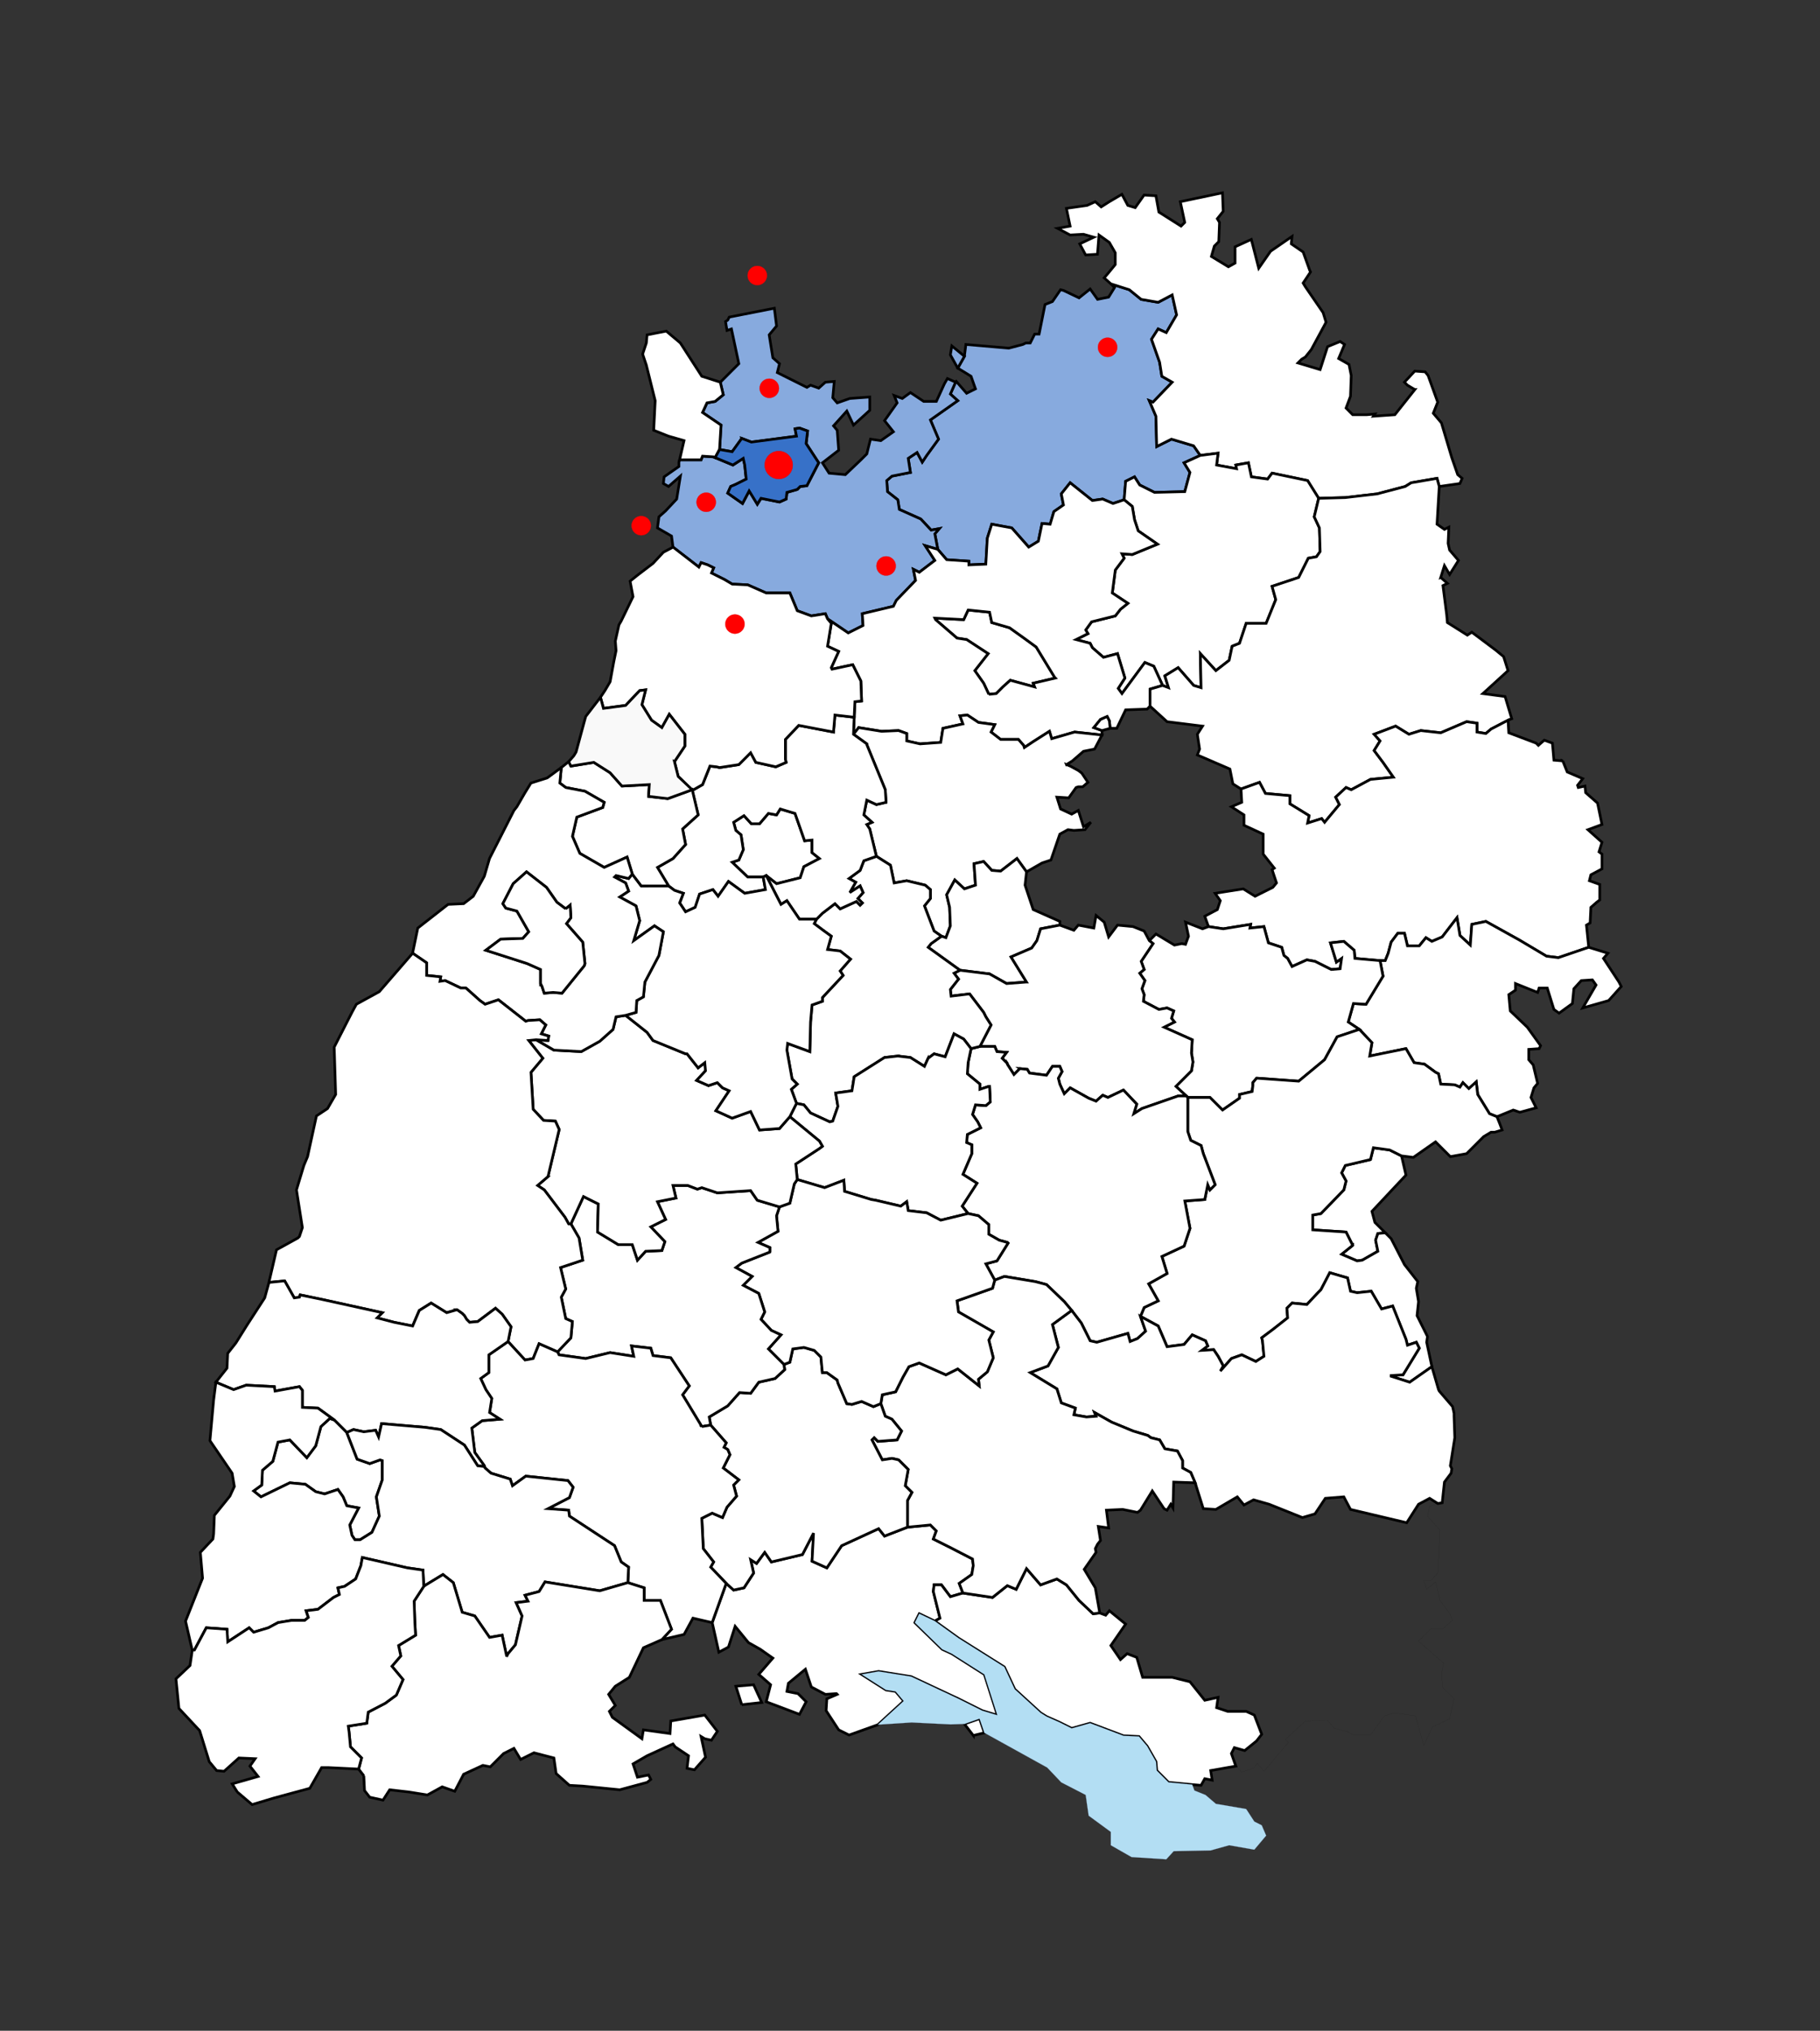 <?xml version="1.0" encoding="UTF-8"?>
<svg xmlns="http://www.w3.org/2000/svg" id="svg1" viewBox="0 0 685.072 764.179">
  <rect x="0" y="0" width="685.072" height="764.179" fill="#333333" stroke="none"/>
  <defs>
    <style>.cls-1,.cls-2,.cls-3,.cls-4{fill:none;}.cls-5,.cls-6,.cls-7{fill-rule:evenodd;}.cls-5,.cls-8,.cls-9,.cls-7{fill:#fff;}.cls-10,.cls-11,.cls-8,.cls-7,.cls-12,.cls-2,.cls-3,.cls-4{stroke:#000;stroke-miterlimit:3.864;}.cls-10,.cls-13{fill:#87aade;}.cls-11,.cls-14{fill:#3771c8;}.cls-6{fill:#b3def3;stroke:#87aade;stroke-width:.047px;}.cls-15{stroke-width:.123px;}.cls-15,.cls-16,.cls-17{fill:red;stroke:#e30000;stroke-linecap:round;stroke-linejoin:round;}.cls-16{stroke-width:.094px;}.cls-17{stroke-width:.085px;}.cls-18,.cls-12{fill:#f9f9f9;}.cls-2{stroke-width:.012px;}.cls-3{stroke-width:.007px;}.cls-4{stroke-width:.019px;}</style>
  </defs>
  <g id="layer1">
    <g id="g1">
      <g id="g2">
        <rect id="rect1" class="cls-1" width="685.072" height="764.179"></rect>
        <path id="polyline317" class="cls-2" d="M155.31,358.699l5.29,3.616v4.731l5.292.557-.275,1.672,1.948-.278,5.847,2.78,1.948.004,5.294,4.732,1.944,1.39,5.012-1.669,10.302,8.073.835-.278,4.455-.278,2.229,1.948-1.672,3.335,2.785.838-.275,1.668-4.455-.275-2.782.275,5.29,6.687-4.454,5.291.835,13.914,3.899,4.175,4.455.278,1.391,3.059v.278l-4.176,17.527-3.898,3.341,2.507,1.668,7.796,10.302,1.391,2.501h.835l4.734-10.3,5.569,2.783-.275,10.576,7.796,4.731,5.286.004,1.954,5.845,3.059-3.341,6.125-.278,1.116-3.339-5.294-5.568,5.572-2.783-3.066-6.681,6.961-1.39-1.113-4.731h5.568l3.621,1.39,1.669-.556,5.847,1.951,12.529-.837,2.507,3.617,8.351,2.506-1.113,3.341.557,5.845-7.515,4.177,4.453,1.948v1.668l-10.58,4.177-2.229,1.669,6.126,3.342-3.345,3.341,5.851,3.06,2.229,6.958-1.391,2.783,3.893,4.175,3.622,1.672-4.733,5.286,5.848,5.847,2.226-.837,1.113-5.011,4.18-.556,3.892,1.111,2.507,2.504.557,5.849h1.669l3.9,2.783.275,1.114,3.341,7.792,1.948.278,3.62-1.113,4.455,1.95,2.785-1.116,1.669,4.733,2.507,1.114,3.621,4.453-1.669,3.339-7.238.556-1.391-1.389-.838.831,3.899,7.515,3.62-.556,2.507.56,3.619,3.618-1.113,6.123,2.507,2.504-1.672,3.065v10.019l8.631-.834,2.229,2.227-1.116,3.061,6.682,3.341,8.074,4.174.275,2.504-.557,3.343-4.735,3.338,1.391,3.62-4.733,1.39-3.341-4.455h-2.785l-.275,2.504,2.501,10.023-1.948,1.113"></path>
        <path id="polyline319" class="cls-2" d="M418.143,106.795l6.96,2.227,4.455,3.62,6.396,1.111,5.29-2.783,1.666,7.515-3.894,6.681-3.066-1.39-2.492,3.896,3.051,8.629.838,5.292,3.897,2.225-7.226,7.514-1.394-.559,2.504,5.847.275,11.412,5.559-2.783,8.353,2.504,2.507,3.617-6.125,2.783,2.226,3.62-1.948,7.232-11.404.281-5.569-2.78-1.948-3.063-3.343,1.668-.55,6.959-4.182,1.393-3.896-1.672-3.898.56-8.353-6.684-3.341,4.178.832,4.175-3.616,2.504-1.391,4.733-3.065-.278-1.388,6.681-3.619,2.227-6.405-7.236-3.062-.558-4.455-.835-1.669,5.289-.557,9.741-6.406.278 0-1.393-8.352-.56-3.34-3.893-4.733-1.39,3.618,5.565-5.846,4.453-2.229-1.113.835,4.176-7.238,7.515-1.113,2.227-11.694,2.783.275,4.453-5.572,2.783-7.796-5.291,1.394,1.672-1.391,8.626,4.178,1.954-2.785,6.121.275.558,7.796-1.672,3.064,6.124.275,7.51-2.507.281-.275,5.847-.275,6.403,5.004,3.615.004.281,6.961,16.98.275,4.732-3.62.838-3.62-1.671-1.113,5.564,3.065,2.783-1.957.835,1.119,1.671,2.504,10.298-4.732,1.671-1.394,3.616-4.176,3.065,2.507,1.39-2.229,3.893,3.898-2.506,1.113,2.509-1.954,2.228,1.669,1.672-.832.834-1.388-1.39-6.125,2.783-1.948-1.95-4.736,3.617-2.226,2.228-.838,1.667,3.344,2.507,3.065,2.228-1.397,5.01,4.734.556,3.898,3.065-3.898,4.452,1.113,1.666-7.796,8.353v1.393l-3.898,1.39-.559,6.398-.275,11.139-8.353-3.063-.275,2.506,1.948,10.855,1.948,1.948-2.229,1.948,1.948,5.289,2.785.554,2.507,3.064,7.236,3.339,1.119-.278,1.95-5.565-.838-5.01,6.125-.837.838-5.289,11.415-7.235,5.009-.556,4.732.556,5.294,3.339,1.391-3.063,2.229-1.669,4.177,1.111,3.341-8.63,3.621,1.954,2.782,3.617,3.341-.836h5.569l.835,1.953,3.62.275-1.669,2.225,1.954,1.951-.004.278,2.504,3.898,2.229-2.227,2.779.278.841,1.39,6.403.835,2.229-3.341h2.782l.835,1.948-1.391,2.506.557,2.227,1.669,3.621,2.229-2.228,6.961,3.893,2.785,1.117,2.507-2.23,1.948.837,5.847-2.783,5.012,5.291-1.113,3.613,3.064-1.951,13.631-4.731h3.064l.557.561h8.352l4.733,4.731,6.404-4.454v-1.39l4.733-1.114.275-2.227v-1.113l1.391-1.671h.275l15.592,1.114,9.742-8.072,4.732-8.628,8.357-2.785,4.733,5.008-.838,5.01,13.641-2.78,3.065,5.289,3.895.556,4.178,3.061,1.113.554.835,3.895,5.29.278,1.95.84,1.113-1.668,2.226,2.224,2.785-2.504.557,4.731,4.455,7.238,2.782,1.113"></path>
        <path id="polyline321" class="cls-2" d="M299.812,415.202l-2.504,5.007,11.14,9.188,1.113,1.948-1.113.837-8.912,5.831.557,5.847-1.113,1.668-1.669,7.236-3.897,1.39"></path>
        <path id="polyline324" class="cls-4" d="M363.026,648.723l3.339,4.337,4.178-1"></path>
        <path id="polygon326" class="cls-4" d="M279.209,641.486l7.518-.834-3.064-6.681-6.682.557,2.228,6.959Z"></path>
        <path id="polygon12" class="cls-13" d="M341.854,172.485l.835,5.292-6.96,1.385-1.95,1.669.275,4.179,3.895,3.065.557,3.617,8.078,3.614,3.896,4.178,3.065-.56-1.669,1.952,1.116,5.845,3.34,3.893,8.352.56-0,1.393,6.406-.278.557-9.741,1.669-5.289,4.455.835,3.062.558,6.405,7.236,3.619-2.227,1.388-6.681,3.065.278,1.391-4.733,3.616-2.504-.832-4.175,3.341-4.178,8.353,6.684,3.898-.56,3.896,1.672,4.182-1.393.55-6.959,3.343-1.668,1.948,3.063,5.569,2.78,11.404-.281,1.948-7.232-2.226-3.62,6.125-2.783-2.507-3.617-8.353-2.504-5.559,2.783-.275-11.412-2.504-5.847,1.394.559,7.226-7.514-3.897-2.225-.838-5.292-3.051-8.629,2.492-3.896,3.066,1.39,3.894-6.681-1.666-7.515-5.29,2.783-6.396-1.111-4.455-3.62-6.937-2.227,1.37,1.393-2.229,3.617-4.176.837-2.782-3.899-4.178,3.341-5.846-2.783-1.116-.278-3.062,4.454-2.785,1.114-2.226,11.131h-1.669l-1.669,3.342h-1.675l-1.113.557-5.294,1.393-16.145-1.393-.557,4.454-2.483,4.45,4.986,3.065,1.669,4.731-3.34,1.668-3.893-4.451-.275.278-1.954,4.454,2.782,2.504-10.298,7.238,3.063,7.234-4.455,6.123-1.669,2.509-1.95-3.618-3.334,2.228Z"></path>
        <path id="polygon14" class="cls-10" d="M341.854,172.485l.835,5.292-6.96,1.385-1.95,1.669.275,4.179,3.895,3.065.557,3.617,8.078,3.614,3.896,4.178,3.065-.56-1.669,1.952,1.116,5.845,3.34,3.893,8.352.56-0,1.393,6.406-.278.557-9.741,1.669-5.289,4.455.835,3.062.558,6.405,7.236,3.619-2.227,1.388-6.681,3.065.278,1.391-4.733,3.616-2.504-.832-4.175,3.341-4.178,8.353,6.684,3.898-.56,3.896,1.672,4.182-1.393.55-6.959,3.343-1.668,1.948,3.063,5.569,2.78,11.404-.281,1.948-7.232-2.226-3.62,6.125-2.783-2.507-3.617-8.353-2.504-5.559,2.783-.275-11.412-2.504-5.847,1.394.559,7.226-7.514-3.897-2.225-.838-5.292-3.051-8.629,2.492-3.896,3.066,1.39,3.894-6.681-1.666-7.515-5.29,2.783-6.396-1.111-4.455-3.62-6.937-2.227,1.37,1.393-2.229,3.617-4.176.837-2.782-3.899-4.178,3.341-5.846-2.783-1.116-.278-3.062,4.454-2.785,1.114-2.226,11.131h-1.669l-1.669,3.342h-1.675l-1.113.557-5.294,1.393-16.145-1.393-.557,4.454-2.483,4.45,4.986,3.065,1.669,4.731-3.34,1.668-3.893-4.451-.275.278-1.954,4.454,2.782,2.504-10.298,7.238,3.063,7.234-4.455,6.123-1.669,2.509-1.95-3.618-3.334,2.228Z"></path>
        <path id="polygon20" class="cls-13" d="M268.63,171.928l-4.177-.278-.557,1.392h-8.074l-.275.834v1.669l-5.57,3.896-.275,2.506,1.954,1.111,4.452-3.896-1.391,8.632-4.176,4.454-2.507,2.225-.557,4.181,5.294,3.061.553,4.172,9.744,7.515.835-1.669,2.507.835,2.229,1.111-.838,1.95,5.008,2.504,2.788,1.668,5.848.281,6.96,3.061h8.909l2.782,6.683,5.29,1.948,5.294-.834.835,1.948,7.789,5.289,5.572-2.783-.275-4.453,11.694-2.783,1.113-2.227,7.238-7.515-.835-4.176,2.229,1.113,5.846-4.453-3.618-5.565,4.733,1.39-1.116-5.845,1.669-1.952-3.065.56-3.896-4.178-8.078-3.614-.557-3.617-3.895-3.065-.275-4.179,1.95-1.669,6.96-1.385-.835-5.292,3.341-2.227,1.95,3.618,1.669-2.509,4.455-6.123-3.063-7.234,10.298-7.238-2.782-2.504,1.954-4.454h.022l-3.09-1.39-1.11,1.944-3.062,6.684h-4.734l-5.012-3.341-3.063,2.228-3.065-1.117,1.119,2.783-4.733,6.681,3.338,4.178-4.733,3.341-3.898-.556-1.391,5.567-2.226,2.225-5.85,5.563-6.123-.557-2.504-3.893,6.123-4.731-.557-7.518-1.391-1.667,5.011-5.568,2.51,5.289,6.123-5.565-.002-5.01-7.517.557-4.733,1.668-1.669-1.945.557-6.126-3.341.278-2.507,2.227-3.064-1.113-1.379.834-11.151-5.565.835-3.341-2.504-2.227-1.391-8.627,2.785-3.341-.835-6.681-16.984,3.341-.557,1.113-.835.555.557,3.342,1.669-.556,2.785,13.082-6.96,6.958,1.113,4.731-3.063,2.506-3.065.555-1.669,3.617,6.961,4.734-.557,9.185,4.733.837,3.62-5.012,3.62,1.389,16.983-2.227-.557-2.779,1.669-.278,3.066,1.113-.557,4.731,4.732,7.238-4.455,8.626-2.507.278-1.113,1.117-3.898,1.111-.275,2.506-2.507,1.115-6.96-1.394-1.391,2.224-3.064-5.006-2.504,4.73-5.567-3.896,1.11-2.504,1.95-.831,3.896-1.952-.557-5.288-.557-2.506-3.894,2.501-6.682-2.783-.581-.276Z"></path>
        <path id="polygon22" class="cls-10" d="M268.63,171.928l-4.177-.278-.557,1.392h-8.074l-.275.834v1.669l-5.57,3.896-.275,2.506,1.954,1.111,4.452-3.896-1.391,8.632-4.176,4.454-2.507,2.225-.557,4.181,5.294,3.061.553,4.172,9.744,7.515.835-1.669,2.507.835,2.229,1.111-.838,1.95,5.008,2.504,2.788,1.668,5.848.281,6.96,3.061h8.909l2.782,6.683,5.29,1.948,5.294-.834.835,1.948,7.789,5.289,5.572-2.783-.275-4.453,11.694-2.783,1.113-2.227,7.238-7.515-.835-4.176,2.229,1.113,5.846-4.453-3.618-5.565,4.733,1.39-1.116-5.845,1.669-1.952-3.065.56-3.896-4.178-8.078-3.614-.557-3.617-3.895-3.065-.275-4.179,1.95-1.669,6.96-1.385-.835-5.292,3.341-2.227,1.95,3.618,1.669-2.509,4.455-6.123-3.063-7.234,10.298-7.238-2.782-2.504,1.954-4.454h.022l-3.09-1.39-1.11,1.944-3.062,6.684h-4.734l-5.012-3.341-3.063,2.228-3.065-1.117,1.119,2.783-4.733,6.681,3.338,4.178-4.733,3.341-3.898-.556-1.391,5.567-2.226,2.225-5.85,5.563-6.123-.557-2.504-3.893,6.123-4.731-.557-7.518-1.391-1.667,5.011-5.568,2.51,5.289,6.123-5.565-.002-5.01-7.517.557-4.733,1.668-1.669-1.945.557-6.126-3.341.278-2.507,2.227-3.064-1.113-1.379.834-11.151-5.565.835-3.341-2.504-2.227-1.391-8.627,2.785-3.341-.835-6.681-16.984,3.341-.557,1.113-.835.555.557,3.342,1.669-.556,2.785,13.082-6.96,6.958,1.113,4.731-3.063,2.506-3.065.555-1.669,3.617,6.961,4.734-.557,9.185,4.733.837,3.62-5.012,3.62,1.389,16.983-2.227-.557-2.779,1.669-.278,3.066,1.113-.557,4.731,4.732,7.238-4.455,8.626-2.507.278-1.113,1.117-3.898,1.111-.275,2.506-2.507,1.115-6.96-1.394-1.391,2.224-3.064-5.006-2.504,4.73-5.567-3.896,1.11-2.504,1.95-.831,3.896-1.952-.557-5.288-.557-2.506-3.894,2.501-6.682-2.783-.581-.276Z"></path>
        <path id="polygon26" class="cls-13" d="M360.509,138.523l2.531-4.45-4.758-3.896-.557,3.344,2.783,5.002Z"></path>
        <path id="polygon28" class="cls-10" d="M360.509,138.523l2.531-4.45-4.758-3.896-.557,3.344,2.783,5.002Z"></path>
        <path id="polygon32" class="cls-9" d="M243.292,137.414l-1.391-4.175,1.391-4.175.275-3.062,7.225-1.397,5.293,4.458,8.074,12.525,6.962,2.227,1.113,4.731-3.063,2.506-3.065.555-1.669,3.617,6.961,4.734-.557,9.185-1.669,3.063-.557-.281-4.177-.278-.557,1.392h-8.074l1.669-7.236-5.844-1.673-5.57-2.225.557-11.135-3.328-13.355Z"></path>
        <path id="polygon34" class="cls-8" d="M243.292,137.414l-1.391-4.175,1.391-4.175.275-3.062,7.225-1.397,5.293,4.458,8.074,12.525,6.962,2.227,1.113,4.731-3.063,2.506-3.065.555-1.669,3.617,6.961,4.734-.557,9.185-1.669,3.063-.557-.281-4.177-.278-.557,1.392h-8.074l1.669-7.236-5.844-1.673-5.57-2.225.557-11.135-3.328-13.355Z"></path>
        <path id="polygon38" class="cls-14" d="M279.209,164.969l-3.62,5.012-4.733-.837-1.669,3.059,6.682,2.783,3.894-2.501.557,2.506.557,5.288-3.896,1.952-1.95.831-1.11,2.504,5.567,3.896,2.504-4.73,3.064,5.006,1.391-2.224,6.96,1.394,2.507-1.115.275-2.506,3.898-1.111,1.113-1.117,2.507-.278,4.455-8.626-4.732-7.238.557-4.731-3.066-1.113-1.669.278.557,2.779-16.983,2.227-3.615-1.389Z"></path>
        <path id="polygon40" class="cls-11" d="M279.209,164.969l-3.62,5.012-4.733-.837-1.669,3.059,6.682,2.783,3.894-2.501.557,2.506.557,5.288-3.896,1.952-1.95.831-1.11,2.504,5.567,3.896,2.504-4.73,3.064,5.006,1.391-2.224,6.96,1.394,2.507-1.115.275-2.506,3.898-1.111,1.113-1.117,2.507-.278,4.455-8.626-4.732-7.238.557-4.731-3.066-1.113-1.669.278.557,2.779-16.983,2.227-3.615-1.389Z"></path>
        <path id="polygon44" class="cls-9" d="M532.561,146.6l-7.516,9.463-8.074.558.557-.836-3.06.278h-5.292l-2.504-2.504,1.669-4.454.275-7.795-.838-4.175-3.897-2.226,2.229-5.289-1.672-1.113-4.731,1.949-2.785,8.628-8.353-2.506,1.391-1.39,1.391-.84,2.229-2.783,5.568-10.298-1.113-3.62-6.678-9.737-.838-1.393,2.782-4.175-.275-.556-2.507-6.958-4.458-3.061.275-2.783-8.075,5.565-4.455,6.403-2.785-10.857-6.121,2.785v6.122l-2.507,1.39-6.405-3.893,1.113-3.9,1.669-1.669.275-7.236-.832-1.39,2.222-2.783-.275-6.961-15.872,3.338,1.669,7.801-1.391,1.39-8.351-5.289-1.104-6.129-4.455-.272-3.344,4.733-2.782-.837-2.229-4.175-4.733,2.779-3.062,1.954-2.229-1.954-3.063,1.396-7.795,1.113,1.388,6.682-4.73.833,4.733,2.506,5.013-.278,3.898,1.116-5.294,2.505,2.229,4.175,4.457-.278.557-7.236,3.898,2.782,2.229,3.896v4.453l-2.507,3.063-1.669,1.947,2.507,2.227,6.96,2.227,4.455,3.62,6.396,1.111,5.29-2.783,1.666,7.515-3.894,6.681-3.066-1.39-2.492,3.896,3.051,8.629.838,5.292,3.897,2.225-7.226,7.514-1.394-.559,2.504,5.847.275,11.412,5.559-2.783,8.353,2.504,2.507,3.617,6.683-.834-.557,4.453,7.516,1.39-.275-1.39,4.734-.837,1.113,5.289,6.126.835,1.669-2.231,13.365,2.788,4.176,6.679,10.027-.278,11.972-1.389,10.577-2.783,2.226-1.39,9.745-1.672.859,3.06,7.771-1.113.835-1.948-1.669-1.392-2.229-6.406-3.9-13.079-3.064-3.619,1.669-4.177-3.621-10.022-1.11-1.387-3.896-.278-3.898,4.176,1.116,1.116,2.794,1.666Z"></path>
        <path id="polygon46" class="cls-8" d="M532.561,146.6l-7.516,9.463-8.074.558.557-.836-3.06.278h-5.292l-2.504-2.504,1.669-4.454.275-7.795-.838-4.175-3.897-2.226,2.229-5.289-1.672-1.113-4.731,1.949-2.785,8.628-8.353-2.506,1.391-1.39,1.391-.84,2.229-2.783,5.568-10.298-1.113-3.62-6.678-9.737-.838-1.393,2.782-4.175-.275-.556-2.507-6.958-4.458-3.061.275-2.783-8.075,5.565-4.455,6.403-2.785-10.857-6.121,2.785v6.122l-2.507,1.39-6.405-3.893,1.113-3.9,1.669-1.669.275-7.236-.832-1.39,2.222-2.783-.275-6.961-15.872,3.338,1.669,7.801-1.391,1.39-8.351-5.289-1.104-6.129-4.455-.272-3.344,4.733-2.782-.837-2.229-4.175-4.733,2.779-3.062,1.954-2.229-1.954-3.063,1.396-7.795,1.113,1.388,6.682-4.73.833,4.733,2.506,5.013-.278,3.898,1.116-5.294,2.505,2.229,4.175,4.457-.278.557-7.236,3.898,2.782,2.229,3.896v4.453l-2.507,3.063-1.669,1.947,2.507,2.227,6.96,2.227,4.455,3.62,6.396,1.111,5.29-2.783,1.666,7.515-3.894,6.681-3.066-1.39-2.492,3.896,3.051,8.629.838,5.292,3.897,2.225-7.226,7.514-1.394-.559,2.504,5.847.275,11.412,5.559-2.783,8.353,2.504,2.507,3.617,6.683-.834-.557,4.453,7.516,1.39-.275-1.39,4.734-.837,1.113,5.289,6.126.835,1.669-2.231,13.365,2.788,4.176,6.679,10.027-.278,11.972-1.389,10.577-2.783,2.226-1.39,9.745-1.672.859,3.06,7.771-1.113.835-1.948-1.669-1.392-2.229-6.406-3.9-13.079-3.064-3.619,1.669-4.177-3.621-10.022-1.11-1.387-3.896-.278-3.898,4.176,1.116,1.116,2.794,1.666Z"></path>
        <path id="polygon50" class="cls-9" d="M423.436,255.153l-2.785-9.185-5.29,1.393-4.18-3.62-.832-1.669-5.294-1.395,4.457-2.228-.838-1.39,2.222-3.06,8.912-2.226,1.948-2.507,2.785-2.23-5.848-3.895,1.113-8.627,3.341-4.453-.832-1.671,3.896.278,9.467-3.896-7.237-5.01-1.394-4.18-.838-5.007-3.063-2.506.557-6.959,3.343-1.668,1.948,3.063,5.569,2.78,11.404-.281,1.948-7.232-2.226-3.62,6.125-2.783,6.683-.834-.557,4.453,7.516,1.39-.275-1.39,4.734-.837,1.113,5.289,6.126.835,1.669-2.231,13.365,2.788,4.176,6.679-1.669,6.959,1.948,4.181.275,8.906-1.391,1.949-3.063.552-3.62,7.236-10.022,3.341,1.388,5.007-3.616,8.909h-7.518l-2.507,7.516-2.782,1.113-1.113,5.288-5.012,3.893-5.848-6.398.275,12.806-2.782-.839-5.847-6.681-5.01,3.065,1.391,4.454-2.229-.839-3.329-7.236-3.34-1.39-8.631,11.691-1.394-1.951,2.518-3.894Z"></path>
        <path id="polygon52" class="cls-8" d="M423.436,255.153l-2.785-9.185-5.29,1.393-4.18-3.62-.832-1.669-5.294-1.395,4.457-2.228-.838-1.39,2.222-3.06,8.912-2.226,1.948-2.507,2.785-2.23-5.848-3.895,1.113-8.627,3.341-4.453-.832-1.671,3.896.278,9.467-3.896-7.237-5.01-1.394-4.18-.838-5.007-3.063-2.506.557-6.959,3.343-1.668,1.948,3.063,5.569,2.78,11.404-.281,1.948-7.232-2.226-3.62,6.125-2.783,6.683-.834-.557,4.453,7.516,1.39-.275-1.39,4.734-.837,1.113,5.289,6.126.835,1.669-2.231,13.365,2.788,4.176,6.679-1.669,6.959,1.948,4.181.275,8.906-1.391,1.949-3.063.552-3.62,7.236-10.022,3.341,1.388,5.007-3.616,8.909h-7.518l-2.507,7.516-2.782,1.113-1.113,5.288-5.012,3.893-5.848-6.398.275,12.806-2.782-.839-5.847-6.681-5.01,3.065,1.391,4.454-2.229-.839-3.329-7.236-3.34-1.39-8.631,11.691-1.394-1.951,2.518-3.894Z"></path>
        <path id="polygon56" class="cls-9" d="M385.846,240.402l-5.844-4.176-6.682-1.948-.838-3.896-8.073-.837-1.669,3.62-10.858-.557.275.557,8.075,6.959,3.62.556,8.074,5.292-5.011,6.398,3.34,4.731,1.948,4.177,2.782-.278,2.507-2.506,2.788-2.504,9.188,2.504-.557-1.393,8.353-1.948-.275-.278-6.962-11.411-4.181-3.061Z"></path>
        <path id="polygon58" class="cls-8" d="M385.846,240.402l-5.844-4.176-6.682-1.948-.838-3.896-8.073-.837-1.669,3.62-10.858-.557.275.557,8.075,6.959,3.62.556,8.074,5.292-5.011,6.398,3.34,4.731,1.948,4.177,2.782-.278,2.507-2.506,2.788-2.504,9.188,2.504-.557-1.393,8.353-1.948-.275-.278-6.962-11.411-4.181-3.061Z"></path>
        <path id="path62" class="cls-5" d="M372.215,261.276l2.782-.278,2.507-2.506,2.782-2.503,9.172,2.503-.55-1.391,8.346-1.95-.275-.278-6.94-11.41-4.188-3.063-5.839-4.175-6.695-1.947-.825-3.897-8.071-.837-1.681,3.622-10.853-.556.275.556,8.071,6.956,3.638.556,8.071,5.294-5.014,6.397,3.332,4.731,1.956,4.175ZM311.498,232.885l1.407,1.669-1.407,8.628,4.188,1.953-2.782,6.122.275.556,7.796-1.672,3.057,6.125.275,7.51-2.507.281-.275,5.847-.275,6.406,1.957-2.509,8.621,1.394,6.42-.278,3.057,1.113v2.781l5.014,1.113,7.796-.553.825-5.294,7.521-1.663-1.131-3.066,2.782-.278,4.188,2.781,6.114.837-1.376,2.778,3.607,2.788h6.695l1.957,2.225.275.837,3.332-2.225,6.114-3.897.856,2.781,8.621-2.503,10.303,1.109v-1.666l-3.057-1.116,2.507-3.066,2.507-1.106.825,1.666.275,2.784h2.507l3.332-6.959,8.102-.278,1.1-1.116v-6.403l4.708-1.391-3.302-7.234-3.363-1.391-8.621,11.691-1.407-1.95,2.507-3.897-2.782-9.184-5.289,1.394-4.158-3.622-.856-1.669-5.289-1.397,4.463-2.225-.825-1.391,2.201-3.06,8.927-2.228,1.957-2.506,2.782-2.228-5.87-3.894,1.131-8.628,3.332-4.453-.825-1.669,3.883.278,9.477-3.897-7.246-5.009-1.376-4.181-.856-5.006-3.057-2.506-4.188,1.394-3.883-1.672-3.883.559-8.377-6.684-3.332,4.178.825,4.175-3.607,2.503-1.407,4.734-3.057-.278-1.376,6.681-3.638,2.225-6.39-7.234-3.057-.559-4.463-.834-1.681,5.288-.55,9.744-6.39.278v-1.394l-8.346-.562-3.363-3.891-4.739-1.391,3.638,5.566-5.839,4.453-2.232-1.113.825,4.175-7.246,7.516-1.1,2.228-11.709,2.781.275,4.453-5.564,2.784-7.795-5.288Z"></path>
        <path id="path64" class="cls-7" d="M372.215,261.276l2.782-.278,2.507-2.506,2.782-2.503,9.172,2.503-.55-1.391,8.346-1.95-.275-.278-6.94-11.41-4.188-3.063-5.839-4.175-6.695-1.947-.825-3.897-8.071-.837-1.681,3.622-10.853-.556.275.556,8.071,6.956,3.638.556,8.071,5.294-5.014,6.397,3.332,4.731,1.956,4.175ZM311.498,232.885l1.407,1.669-1.407,8.628,4.188,1.953-2.782,6.122.275.556,7.796-1.672,3.057,6.125.275,7.51-2.507.281-.275,5.847-.275,6.406,1.957-2.509,8.621,1.394,6.42-.278,3.057,1.113v2.781l5.014,1.113,7.796-.553.825-5.294,7.521-1.663-1.131-3.066,2.782-.278,4.188,2.781,6.114.837-1.376,2.778,3.607,2.788h6.695l1.957,2.225.275.837,3.332-2.225,6.114-3.897.856,2.781,8.621-2.503,10.303,1.109v-1.666l-3.057-1.116,2.507-3.066,2.507-1.106.825,1.666.275,2.784h2.507l3.332-6.959,8.102-.278,1.1-1.116v-6.403l4.708-1.391-3.302-7.234-3.363-1.391-8.621,11.691-1.407-1.95,2.507-3.897-2.782-9.184-5.289,1.394-4.158-3.622-.856-1.669-5.289-1.397,4.463-2.225-.825-1.391,2.201-3.06,8.927-2.228,1.957-2.506,2.782-2.228-5.87-3.894,1.131-8.628,3.332-4.453-.825-1.669,3.883.278,9.477-3.897-7.246-5.009-1.376-4.181-.856-5.006-3.057-2.506-4.188,1.394-3.883-1.672-3.883.559-8.377-6.684-3.332,4.178.825,4.175-3.607,2.503-1.407,4.734-3.057-.278-1.376,6.681-3.638,2.225-6.39-7.234-3.057-.559-4.463-.834-1.681,5.288-.55,9.744-6.39.278v-1.394l-8.346-.562-3.363-3.891-4.739-1.391,3.638,5.566-5.839,4.453-2.232-1.113.825,4.175-7.246,7.516-1.1,2.228-11.709,2.781.275,4.453-5.564,2.784-7.795-5.288Z"></path>
        <path id="polygon70" class="cls-9" d="M401.438,287.719l2.226-1.39,4.177-3.62,4.176-.834,2.785-5.288-10.302-1.114-8.631,2.504-.835-2.782-6.126,3.896-3.341,2.228-.275-.837-1.95-2.225h-6.683l-3.619-2.787,1.391-2.78-6.125-.838-4.176-2.781-2.785.278,1.113,3.064-7.513,1.664-.838,5.292-7.796.555-5.01-1.114v-2.78l-3.064-1.113-6.404.278-8.632-1.392-1.948,2.504,5.008,3.617.004.281,6.961,16.98.275,4.732-3.62.838-3.62-1.671-1.113,5.564,3.065,2.783-1.957.835,1.119,1.671,2.504,10.298,5.294,3.341,1.388,6.68,4.736-.836,6.961,1.67,1.95,1.668v3.34l-2.232,2.784,3.616,9.465,2.791,1.948,1.672.556,1.669-4.455-.275-6.959-1.119-4.728,3.064-5.573,3.62,3.342,4.177-1.389-.557-8.072,3.619-.836,3.063,3.342,3.341.278,6.129-4.733,3.618,5.01,5.846-3.341,3.338-1.108,3.342-9.746,3.063-1.67,2.222.275,4.18-.275,2.229-2.783-2.782,1.669-1.944-6.122-2.507,1.39-4.178-1.951-1.391-4.45,4.455.278,2.779-3.898.835-.278h1.669l1.95-1.67-2.229-3.34-.275-.278-1.11-.837-3.069-1.671-1.39-.556Z"></path>
        <path id="polygon72" class="cls-8" d="M401.438,287.719l2.226-1.39,4.177-3.62,4.176-.834,2.785-5.288-10.302-1.114-8.631,2.504-.835-2.782-6.126,3.896-3.341,2.228-.275-.837-1.95-2.225h-6.683l-3.619-2.787,1.391-2.78-6.125-.838-4.176-2.781-2.785.278,1.113,3.064-7.513,1.664-.838,5.292-7.796.555-5.01-1.114v-2.78l-3.064-1.113-6.404.278-8.632-1.392-1.948,2.504,5.008,3.617.004.281,6.961,16.98.275,4.732-3.62.838-3.62-1.671-1.113,5.564,3.065,2.783-1.957.835,1.119,1.671,2.504,10.298,5.294,3.341,1.388,6.68,4.736-.836,6.961,1.67,1.95,1.668v3.34l-2.232,2.784,3.616,9.465,2.791,1.948,1.672.556,1.669-4.455-.275-6.959-1.119-4.728,3.064-5.573,3.62,3.342,4.177-1.389-.557-8.072,3.619-.836,3.063,3.342,3.341.278,6.129-4.733,3.618,5.01,5.846-3.341,3.338-1.108,3.342-9.746,3.063-1.67,2.222.275,4.18-.275,2.229-2.783-2.782,1.669-1.944-6.122-2.507,1.39-4.178-1.951-1.391-4.45,4.455.278,2.779-3.898.835-.278h1.669l1.95-1.67-2.229-3.34-.275-.278-1.11-.837-3.069-1.671-1.39-.556Z"></path>
        <path id="polygon76" class="cls-9" d="M416.747,269.629l-2.501,1.108-2.504,3.065,3.059,1.114,3.063-.837-.275-2.783-.842-1.667Z"></path>
        <path id="polygon78" class="cls-8" d="M416.747,269.629l-2.501,1.108-2.504,3.065,3.059,1.114,3.063-.837-.275-2.783-.842-1.667Z"></path>
        <path id="polygon82" class="cls-9" d="M542.309,217.298l1.391-4.457,1.948,3.341,3.341-5.289-3.341-3.896-.557-2.503.275-6.121-1.669.834-2.785-1.948.838-14.196-.838-3.06-9.745,1.672-2.226,1.39-10.577,2.783-11.972,1.389-10.027.278-1.669,6.959,1.948,4.181.275,8.906-1.391,1.949-3.063.552-3.62,7.236-10.022,3.341,1.388,5.007-3.616,8.909h-7.518l-2.507,7.516-2.782,1.113-1.113,5.288-5.012,3.893-5.848-6.398.275,12.806-2.782-.839-5.847-6.681-5.01,3.065,1.391,4.454-2.229-.839-4.721,1.39v6.406l6.396,5.844,13.364,1.668-1.954,3.065.835,5.571-.835,2.222,12.252,5.288,1.113,5.568,3.063,1.947,6.961-2.504,2.226,4.174,9.188.837v3.06l7.239,4.454-.557,2.783,5.293-1.671,1.113,1.392,5.568-6.68-1.394-2.783,3.898-3.62,1.948.837,7.239-3.893,8.631-.837-3.894-5.568-3.345-4.455,2.229-3.621-2.229-2.503,8.077-3.065,5.009,3.065,4.456-1.39,7.52.834,9.741-4.175,3.898.558v3.339l3.34.557,1.95-1.669,6.427-3.341,1.37-.557-2.507-8.351-8.352-1.112,9.466-8.63-1.669-5.288-3.062-2.504-8.91-6.681-1.672,1.113-7.517-4.732-.275-3.063-1.391-10.855,1.672-.834-2.504-2.229Z"></path>
        <path id="polygon84" class="cls-8" d="M542.309,217.298l1.391-4.457,1.948,3.341,3.341-5.289-3.341-3.896-.557-2.503.275-6.121-1.669.834-2.785-1.948.838-14.196-.838-3.06-9.745,1.672-2.226,1.39-10.577,2.783-11.972,1.389-10.027.278-1.669,6.959,1.948,4.181.275,8.906-1.391,1.949-3.063.552-3.62,7.236-10.022,3.341,1.388,5.007-3.616,8.909h-7.518l-2.507,7.516-2.782,1.113-1.113,5.288-5.012,3.893-5.848-6.398.275,12.806-2.782-.839-5.847-6.681-5.01,3.065,1.391,4.454-2.229-.839-4.721,1.39v6.406l6.396,5.844,13.364,1.668-1.954,3.065.835,5.571-.835,2.222,12.252,5.288,1.113,5.568,3.063,1.947,6.961-2.504,2.226,4.174,9.188.837v3.06l7.239,4.454-.557,2.783,5.293-1.671,1.113,1.392,5.568-6.68-1.394-2.783,3.898-3.62,1.948.837,7.239-3.893,8.631-.837-3.894-5.568-3.345-4.455,2.229-3.621-2.229-2.503,8.077-3.065,5.009,3.065,4.456-1.39,7.52.834,9.741-4.175,3.898.558v3.339l3.34.557,1.95-1.669,6.427-3.341,1.37-.557-2.507-8.351-8.352-1.112,9.466-8.63-1.669-5.288-3.062-2.504-8.91-6.681-1.672,1.113-7.517-4.732-.275-3.063-1.391-10.855,1.672-.834-2.504-2.229Z"></path>
        <path id="polygon94" class="cls-9" d="M588.249,286.329l-3.341-.278-.557-6.402-3.064-1.114-2.229,1.948-.835-.834-10.302-3.898-.275-4.731-6.404,3.341-1.95,1.669-3.34-.557v-3.339l-3.898-.558-9.741,4.175-7.52-.834-4.456,1.39-5.009-3.065-8.077,3.065,2.229,2.503-2.229,3.621,3.345,4.455,3.894,5.568-8.631.837-7.239,3.893-1.948-.837-3.898,3.62,1.394,2.783-5.568,6.68-1.113-1.392-5.293,1.671.557-2.783-7.239-4.454v-3.06l-9.188-.837-2.226-4.174-6.961,2.504.275,5.009-3.896,1.668,4.733,3.066v3.896l7.236,3.341.003,7.517,4.18,5.286-.838.557,1.669,5.009-1.391,1.669-6.681,3.344-4.455-2.783-10.579,1.67,1.948,2.783-1.113,3.341-4.734,2.506,1.391,3.893,5.57.836,10.302-1.668-.275,1.392,5.289-.557,1.669,6.124,5.008,1.67.838,3.061,1.391,1.114,1.669,3.061,5.571-2.509,3.063.56,6.122,3.063,3.342-.278.557-3.893-1.95,1.39-2.229-7.237,5.017-.564,3.898,3.342.275,3.065,9.466.834h1.95l1.113-2.778,1.113-4.182,2.507-3.339h2.504l1.116,4.733,4.455.003,2.507-3.064,2.229,1.389,3.894-1.668,5.572-7.236,1.113,6.681,3.9,3.618.557-7.794,5.289-1.113,12.531,6.958,10.3,6.124,4.456.554,11.434-3.896-.856-8.35,1.394-.835.275-5.845,2.226-1.948,1.113-.836v-5.844l-3.899-1.393.559-2.227,4.176-2.228v-5.565l-1.113-.84,1.113-3.614-5.291-4.728,5.291-1.953-1.672-8.071-4.455-3.898-.275-2.504-2.507.555-.275-.834,1.95-2.509-5.847-2.504-1.678-4.174Z"></path>
        <path id="polygon96" class="cls-8" d="M588.249,286.329l-3.341-.278-.557-6.402-3.064-1.114-2.229,1.948-.835-.834-10.302-3.898-.275-4.731-6.404,3.341-1.95,1.669-3.34-.557v-3.339l-3.898-.558-9.741,4.175-7.52-.834-4.456,1.39-5.009-3.065-8.077,3.065,2.229,2.503-2.229,3.621,3.345,4.455,3.894,5.568-8.631.837-7.239,3.893-1.948-.837-3.898,3.62,1.394,2.783-5.568,6.68-1.113-1.392-5.293,1.671.557-2.783-7.239-4.454v-3.06l-9.188-.837-2.226-4.174-6.961,2.504.275,5.009-3.896,1.668,4.733,3.066v3.896l7.236,3.341.003,7.517,4.18,5.286-.838.557,1.669,5.009-1.391,1.669-6.681,3.344-4.455-2.783-10.579,1.67,1.948,2.783-1.113,3.341-4.734,2.506,1.391,3.893,5.57.836,10.302-1.668-.275,1.392,5.289-.557,1.669,6.124,5.008,1.67.838,3.061,1.391,1.114,1.669,3.061,5.571-2.509,3.063.56,6.122,3.063,3.342-.278.557-3.893-1.95,1.39-2.229-7.237,5.017-.564,3.898,3.342.275,3.065,9.466.834h1.95l1.113-2.778,1.113-4.182,2.507-3.339h2.504l1.116,4.733,4.455.003,2.507-3.064,2.229,1.389,3.894-1.668,5.572-7.236,1.113,6.681,3.9,3.618.557-7.794,5.289-1.113,12.531,6.958,10.3,6.124,4.456.554,11.434-3.896-.856-8.35,1.394-.835.275-5.845,2.226-1.948,1.113-.836v-5.844l-3.899-1.393.559-2.227,4.176-2.228v-5.565l-1.113-.84,1.113-3.614-5.291-4.728,5.291-1.953-1.672-8.071-4.455-3.898-.275-2.504-2.507.555-.275-.834,1.95-2.509-5.847-2.504-1.678-4.174Z"></path>
        <path id="polygon100" class="cls-9" d="M552.888,409.635l2.785-2.504.557,4.731,4.455,7.238,2.806,1.113,6.105-2.506,2.507.837,6.125-1.674-1.948-3.893,1.113-3.618,1.391-1.672-1.666-6.959-1.672-1.952v-3.895l3.898-.275.553-1.113-5.008-6.959-6.406-6.124-.557-6.126,2.504-1.668.004-2.504,8.351,3.339.557-1.669h3.064l2.507,8.071,1.948,1.392,5.012-3.618.557-5.567,2.782-3.062,4.18-.278,1.385,1.948-5.011,8.631,9.748-2.783,4.732-5.289-.838-1.669-5.846-8.908,1.672-1.948-7.242-2.229-11.412,3.896-4.456-.554-10.3-6.124-12.531-6.958-5.289,1.113-.557,7.794-3.9-3.618-1.113-6.681-5.572,7.236-3.894,1.668-2.229-1.389-2.507,3.064-4.455-.003-1.116-4.733h-2.504l-2.507,3.339-1.113,4.182-1.113,2.778h-1.95l1.116,5.847-6.404,10.576-4.733-.278-1.948,6.959,4.176,2.783,4.733,5.008-.838,5.01,13.641-2.78,3.065,5.289,3.895.556,4.178,3.061,1.113.554.835,3.895,5.29.278,1.95.84,1.113-1.668,2.233,2.223Z"></path>
        <path id="polygon102" class="cls-8" d="M552.888,409.635l2.785-2.504.557,4.731,4.455,7.238,2.806,1.113,6.105-2.506,2.507.837,6.125-1.674-1.948-3.893,1.113-3.618,1.391-1.672-1.666-6.959-1.672-1.952v-3.895l3.898-.275.553-1.113-5.008-6.959-6.406-6.124-.557-6.126,2.504-1.668.004-2.504,8.351,3.339.557-1.669h3.064l2.507,8.071,1.948,1.392,5.012-3.618.557-5.567,2.782-3.062,4.18-.278,1.385,1.948-5.011,8.631,9.748-2.783,4.732-5.289-.838-1.669-5.846-8.908,1.672-1.948-7.242-2.229-11.412,3.896-4.456-.554-10.3-6.124-12.531-6.958-5.289,1.113-.557,7.794-3.9-3.618-1.113-6.681-5.572,7.236-3.894,1.668-2.229-1.389-2.507,3.064-4.455-.003-1.116-4.733h-2.504l-2.507,3.339-1.113,4.182-1.113,2.778h-1.95l1.116,5.847-6.404,10.576-4.733-.278-1.948,6.959,4.176,2.783,4.733,5.008-.838,5.01,13.641-2.78,3.065,5.289,3.895.556,4.178,3.061,1.113.554.835,3.895,5.29.278,1.95.84,1.113-1.668,2.233,2.223Z"></path>
        <path id="polygon106" class="cls-9" d="M372.481,366.491l-11.136-1.39-11.973-8.629,1.113-1.393,3.898-2.783,1.672.556,1.669-4.455-.275-6.959-1.119-4.728,3.064-5.573,3.62,3.342,4.177-1.389-.557-8.072,3.619-.836,3.063,3.342,3.341.278,6.129-4.733,3.611,5.01-.553,5.01,3.062,9.185,10.027,4.454v1.39l-7.239,1.393-1.391,4.453-1.948,2.778-7.794,3.346,5.845,9.464h-.275l-7.237.557-6.411-3.619Z"></path>
        <path id="polygon108" class="cls-8" d="M372.481,366.491l-11.136-1.39-11.973-8.629,1.113-1.393,3.898-2.783,1.672.556,1.669-4.455-.275-6.959-1.119-4.728,3.064-5.573,3.62,3.342,4.177-1.389-.557-8.072,3.619-.836,3.063,3.342,3.341.278,6.129-4.733,3.611,5.01-.553,5.01,3.062,9.185,10.027,4.454v1.39l-7.239,1.393-1.391,4.453-1.948,2.778-7.794,3.346,5.845,9.464h-.275l-7.237.557-6.411-3.619Z"></path>
        <path id="polygon112" class="cls-9" d="M452.655,349.511l-6.404-2.506,1.113,5.288-1.113,3.062-1.397-.272-2.782.555-6.949-4.175-2.504,2.506,1.391,1.111-4.451,6.681,1.113,3.063-1.672,1.392,1.95,2.783-1.113,3.062.835,2.228-.275,2.506,5.838,3.06,3.065-.556,2.501,1.113-.835,2.78,1.113,1.39-3.894,1.955,10.575,4.728-.275,5.01.553,3.339-.557,3.338-5.843,5.852,3.896,3.617.557.557h8.352l4.733,4.731,6.404-4.454v-1.39l4.733-1.114.275-2.227v-1.113l1.391-1.671h.275l15.592,1.114,9.742-8.072,4.732-8.628,8.357-2.785-4.176-2.783,1.948-6.959,4.733.278,6.404-10.576-1.116-5.847-9.466-.834-.275-3.065-3.898-3.342-5.017.564,2.229,7.237,1.95-1.39-.557,3.893-3.342.278-6.122-3.063-3.063-.56-5.571,2.509-1.669-3.061-1.391-1.114-.838-3.061-5.008-1.67-1.669-6.124-5.289.557.275-1.392-10.302,1.668-5.57-.836-2.222.834Z"></path>
        <path id="polygon114" class="cls-8" d="M452.655,349.511l-6.404-2.506,1.113,5.288-1.113,3.062-1.397-.272-2.782.555-6.949-4.175-2.504,2.506,1.391,1.111-4.451,6.681,1.113,3.063-1.672,1.392,1.95,2.783-1.113,3.062.835,2.228-.275,2.506,5.838,3.06,3.065-.556,2.501,1.113-.835,2.78,1.113,1.39-3.894,1.955,10.575,4.728-.275,5.01.553,3.339-.557,3.338-5.843,5.852,3.896,3.617.557.557h8.352l4.733,4.731,6.404-4.454v-1.39l4.733-1.114.275-2.227v-1.113l1.391-1.671h.275l15.592,1.114,9.742-8.072,4.732-8.628,8.357-2.785-4.176-2.783,1.948-6.959,4.733.278,6.404-10.576-1.116-5.847-9.466-.834-.275-3.065-3.898-3.342-5.017.564,2.229,7.237,1.95-1.39-.557,3.893-3.342.278-6.122-3.063-3.063-.56-5.571,2.509-1.669-3.061-1.391-1.114-.838-3.061-5.008-1.67-1.669-6.124-5.289.557.275-1.392-10.302,1.668-5.57-.836-2.222.834Z"></path>
        <path id="polygon118" class="cls-9" d="M383.896,402.121l2.779.278.841,1.39,6.403.835,2.229-3.341h2.782l.835,1.948-1.391,2.506.557,2.227,1.669,3.621,2.229-2.228,6.961,3.893,2.785,1.117,2.507-2.23,1.948.837,5.847-2.783,5.012,5.291-1.113,3.613,3.064-1.951,13.631-4.731,3.064.004-3.896-3.617,5.843-5.852.557-3.338-.553-3.339.275-5.01-10.575-4.728,3.894-1.955-1.113-1.39.835-2.78-2.501-1.113-3.065.556-5.838-3.06.275-2.506-.835-2.228,1.113-3.062-1.95-2.783,1.672-1.392-1.113-3.063,4.451-6.681-1.391-1.111-1.948-3.62-4.177-1.669-5.846-.558-3.342,4.453-1.669-5.566-3.064-2.504-.835,4.731-5.848-1.114-1.669,1.948-5.29-1.948-7.239,1.393-1.391,4.453-1.948,2.778-7.794,3.346,5.845,9.464h-.275l-7.237.557-6.405-3.62-11.136-1.39-2.229,1.113,1.669,2.225-3.064,3.899.275,2.504,6.964-.838,5.29,6.958.835,1.674,1.95,3.063-4.177,8.071h5.569l.835,1.953,3.62.275-1.669,2.225,1.954,1.951-.004.278,2.504,3.898,2.225-2.227Z"></path>
        <path id="polygon120" class="cls-8" d="M383.896,402.121l2.779.278.841,1.39,6.403.835,2.229-3.341h2.782l.835,1.948-1.391,2.506.557,2.227,1.669,3.621,2.229-2.228,6.961,3.893,2.785,1.117,2.507-2.23,1.948.837,5.847-2.783,5.012,5.291-1.113,3.613,3.064-1.951,13.631-4.731,3.064.004-3.896-3.617,5.843-5.852.557-3.338-.553-3.339.275-5.01-10.575-4.728,3.894-1.955-1.113-1.39.835-2.78-2.501-1.113-3.065.556-5.838-3.06.275-2.506-.835-2.228,1.113-3.062-1.95-2.783,1.672-1.392-1.113-3.063,4.451-6.681-1.391-1.111-1.948-3.62-4.177-1.669-5.846-.558-3.342,4.453-1.669-5.566-3.064-2.504-.835,4.731-5.848-1.114-1.669,1.948-5.29-1.948-7.239,1.393-1.391,4.453-1.948,2.778-7.794,3.346,5.845,9.464h-.275l-7.237.557-6.405-3.62-11.136-1.39-2.229,1.113,1.669,2.225-3.064,3.899.275,2.504,6.964-.838,5.29,6.958.835,1.674,1.95,3.063-4.177,8.071h5.569l.835,1.953,3.62.275-1.669,2.225,1.954,1.951-.004.278,2.504,3.898,2.225-2.227Z"></path>
        <path id="polygon124" class="cls-9" d="M509.177,468.631l-4.177,3.342,5.846,2.503,1.95-.275,5.848-3.341-.838-4.178.838-2.504,2.806-.275-3.92-3.896-1.113-4.174,12.806-13.64-1.666-7.225-4.457-2.227-6.126-.838-1.113,4.441-9.466,2.227-1.391,2.786,1.669,3.061-.838,3.341-8.628,8.911-3.062.551v5.569l12.533.834,2.5,5.007Z"></path>
        <path id="polygon126" class="cls-8" d="M509.177,468.631l-4.177,3.342,5.846,2.503,1.95-.275,5.848-3.341-.838-4.178.838-2.504,2.806-.275-3.92-3.896-1.113-4.174,12.806-13.64-1.666-7.225-4.457-2.227-6.126-.838-1.113,4.441-9.466,2.227-1.391,2.786,1.669,3.061-.838,3.341-8.628,8.911-3.062.551v5.569l12.533.834,2.5,5.007Z"></path>
        <path id="polygon130" class="cls-9" d="M496.093,486.446l1.11-1.113,3.34-6.402,6.682,1.949,1.113,5.01,2.507.555,5.292-.555,3.897,6.68,4.177-1.114,5.011,12.526.557,2.228,3.341-1.115,1.113,2.228-6.125,10.02-4.456.278v.278l6.961,2.226,8.375-5.846-1.969-9.185.275-1.948v-.278l-3.897-7.792.557-5.289-.835-5.012.557-2.504-5.009-6.403-5.013-9.737-2.229-2.23-2.782.275-.838,2.504.838,4.178-5.848,3.341-1.95.275-5.846-2.503,4.177-3.342-2.504-5.009-12.533-.834v-5.569l3.062-.551,8.628-8.911.838-3.341-1.669-3.061,1.391-2.786,9.466-2.227,1.113-4.441,6.126.838,4.457,2.227,4.452.555,8.35-5.844,5.571,5.566,6.122-1.117,6.405-6.402,2.785-1.665,1.397-.003,2.782-.837-.835-2.224-.557-1.392-.559-1.392-2.782-1.113-4.455-7.238-.557-4.731-2.785,2.504-2.226-2.224-1.113,1.668-1.95-.84-5.29-.278-.835-3.895-1.113-.554-4.178-3.061-3.895-.556-3.065-5.289-13.641,2.78.838-5.01-4.733-5.008-8.357,2.785-4.732,8.628-9.742,8.072-15.592-1.114h-.275l-1.391,1.671v1.113l-.275,2.227-4.733,1.114v1.39l-6.404,4.454-4.733-4.731h-8.352v12.805l1.116,3.338,3.897,1.948.835,3.063,4.456,11.68-1.95,1.948-.835-1.948-1.113,5.567-7.516.557,1.948,10.299-2.226,6.68-8.353,3.895,1.954,6.403-6.949,3.898,3.608,6.402-5.286,2.502-1.388,3.341,6.671,3.617,3.342,7.797,6.404-.838,3.064-3.617,5.01,2.228.835,1.949-2.229,1.668,4.455-.278,1.672,2.504,1.95,3.616-1.116,1.952,4.177-4.731,3.896-1.393,5.293,2.506,3.06-1.951-.553-5.842-.275-1.116,4.452-3.339,5.289-4.174-.275-3.618,1.948-1.948,5.568.554,4.164-4.452Z"></path>
        <path id="polygon132" class="cls-8" d="M496.093,486.446l1.11-1.113,3.34-6.402,6.682,1.949,1.113,5.01,2.507.555,5.292-.555,3.897,6.68,4.177-1.114,5.011,12.526.557,2.228,3.341-1.115,1.113,2.228-6.125,10.02-4.456.278v.278l6.961,2.226,8.375-5.846-1.969-9.185.275-1.948v-.278l-3.897-7.792.557-5.289-.835-5.012.557-2.504-5.009-6.403-5.013-9.737-2.229-2.23-2.782.275-.838,2.504.838,4.178-5.848,3.341-1.95.275-5.846-2.503,4.177-3.342-2.504-5.009-12.533-.834v-5.569l3.062-.551,8.628-8.911.838-3.341-1.669-3.061,1.391-2.786,9.466-2.227,1.113-4.441,6.126.838,4.457,2.227,4.452.555,8.35-5.844,5.571,5.566,6.122-1.117,6.405-6.402,2.785-1.665,1.397-.003,2.782-.837-.835-2.224-.557-1.392-.559-1.392-2.782-1.113-4.455-7.238-.557-4.731-2.785,2.504-2.226-2.224-1.113,1.668-1.95-.84-5.29-.278-.835-3.895-1.113-.554-4.178-3.061-3.895-.556-3.065-5.289-13.641,2.78.838-5.01-4.733-5.008-8.357,2.785-4.732,8.628-9.742,8.072-15.592-1.114h-.275l-1.391,1.671v1.113l-.275,2.227-4.733,1.114v1.39l-6.404,4.454-4.733-4.731h-8.352v12.805l1.116,3.338,3.897,1.948.835,3.063,4.456,11.68-1.95,1.948-.835-1.948-1.113,5.567-7.516.557,1.948,10.299-2.226,6.68-8.353,3.895,1.954,6.403-6.949,3.898,3.608,6.402-5.286,2.502-1.388,3.341,6.671,3.617,3.342,7.797,6.404-.838,3.064-3.617,5.01,2.228.835,1.949-2.229,1.668,4.455-.278,1.672,2.504,1.95,3.616-1.116,1.952,4.177-4.731,3.896-1.393,5.293,2.506,3.06-1.951-.553-5.842-.275-1.116,4.452-3.339,5.289-4.174-.275-3.618,1.948-1.948,5.568.554,4.164-4.452Z"></path>
        <path id="polygon136" class="cls-9" d="M379.167,400.172l-.004.278,2.504,3.898,2.229-2.227,2.779.278.841,1.39,6.403.835,2.229-3.341h2.782l.835,1.948-1.391,2.506.557,2.227,1.669,3.621,2.229-2.228,6.961,3.893,2.785,1.117,2.507-2.23,1.948.837,5.847-2.783,5.012,5.291-1.113,3.613,3.064-1.951,13.631-4.731h3.064l.557.561v12.805l1.116,3.338,3.897,1.948.835,3.063,4.456,11.68-1.95,1.948-.835-1.948-1.113,5.567-7.516.557,1.948,10.299-2.226,6.68-8.353,3.895,1.954,6.403-6.949,3.898,3.608,6.402-5.286,2.502-1.391,3.344,1.95,5.568-3.065,2.781-2.782,1.112-.835-3.061-11.694,3.339-2.507-.554-3.342-6.687-3.62-4.727-2.785-3.336-6.682-6.402-4.176-1.114-11.694-1.951-3.621,1.39-3.341-6.124,4.176-1.111,4.176-6.684-.275-.275-3.065-.836-3.896-2.227v-3.621l-3.898-3.339-3.902-.839-2.229-2.783,5.571-8.626-5.289-3.339,3.341-7.782v-3.341l-1.944-.834.275-3.063,5.01-2.504-1.116-2.228-1.948-2.787,1.113-3.618,3.898.281,1.669-1.396-.275-5.844-.275.004-3.341,1.111v-1.952l-4.729-3.892.275-4.174,1.113-5.289,3.341-.836h5.569l.835,1.953,3.62.275-1.669,2.225,1.948,1.951Z"></path>
        <path id="polygon138" class="cls-8" d="M379.167,400.172l-.004.278,2.504,3.898,2.229-2.227,2.779.278.841,1.39,6.403.835,2.229-3.341h2.782l.835,1.948-1.391,2.506.557,2.227,1.669,3.621,2.229-2.228,6.961,3.893,2.785,1.117,2.507-2.23,1.948.837,5.847-2.783,5.012,5.291-1.113,3.613,3.064-1.951,13.631-4.731h3.064l.557.561v12.805l1.116,3.338,3.897,1.948.835,3.063,4.456,11.68-1.95,1.948-.835-1.948-1.113,5.567-7.516.557,1.948,10.299-2.226,6.68-8.353,3.895,1.954,6.403-6.949,3.898,3.608,6.402-5.286,2.502-1.391,3.344,1.95,5.568-3.065,2.781-2.782,1.112-.835-3.061-11.694,3.339-2.507-.554-3.342-6.687-3.62-4.727-2.785-3.336-6.682-6.402-4.176-1.114-11.694-1.951-3.621,1.39-3.341-6.124,4.176-1.111,4.176-6.684-.275-.275-3.065-.836-3.896-2.227v-3.621l-3.898-3.339-3.902-.839-2.229-2.783,5.571-8.626-5.289-3.339,3.341-7.782v-3.341l-1.944-.834.275-3.063,5.01-2.504-1.116-2.228-1.948-2.787,1.113-3.618,3.898.281,1.669-1.396-.275-5.844-.275.004-3.341,1.111v-1.952l-4.729-3.892.275-4.174,1.113-5.289,3.341-.836h5.569l.835,1.953,3.62.275-1.669,2.225,1.948,1.951Z"></path>
        <path id="polygon142" class="cls-9" d="M337.953,397.39l4.732.556,5.294,3.339,1.391-3.063,2.229-1.669,4.177,1.111,3.341-8.63,3.621,1.954,2.782,3.617,3.341-.836,4.177-8.071-1.95-3.063-.835-1.674-5.29-6.958-6.964.838-.275-2.504,3.064-3.899-1.669-2.225,2.229-1.113-11.973-8.629,1.113-1.393,3.894-2.783-2.785-1.948-3.616-9.465,2.232-2.784v-3.34l-1.95-1.668-6.961-1.67-4.736.836-1.388-6.68-5.294-3.341-4.732,1.671-1.394,3.616-4.176,3.065,2.507,1.39-2.229,3.893,3.898-2.506,1.113,2.509-1.954,2.228,1.669,1.672-.832.834-1.388-1.39-6.125,2.783-1.948-1.95-4.736,3.617-2.226,2.228-.838,1.667,3.344,2.507,3.065,2.228-1.397,5.01,4.734.556,3.898,3.065-3.898,4.452,1.113,1.666-7.796,8.353v1.393l-3.898,1.39-.559,6.398-.275,11.139-8.353-3.063-.275,2.506,1.948,10.855,1.948,1.948-2.229,1.948,1.948,5.289,2.785.554,2.507,3.064,7.236,3.339,1.119-.278,1.95-5.565-.838-5.01,6.125-.837.838-5.289,11.415-7.235,5.005-.556Z"></path>
        <path id="polygon144" class="cls-8" d="M337.953,397.39l4.732.556,5.294,3.339,1.391-3.063,2.229-1.669,4.177,1.111,3.341-8.63,3.621,1.954,2.782,3.617,3.341-.836,4.177-8.071-1.95-3.063-.835-1.674-5.29-6.958-6.964.838-.275-2.504,3.064-3.899-1.669-2.225,2.229-1.113-11.973-8.629,1.113-1.393,3.894-2.783-2.785-1.948-3.616-9.465,2.232-2.784v-3.34l-1.95-1.668-6.961-1.67-4.736.836-1.388-6.68-5.294-3.341-4.732,1.671-1.394,3.616-4.176,3.065,2.507,1.39-2.229,3.893,3.898-2.506,1.113,2.509-1.954,2.228,1.669,1.672-.832.834-1.388-1.39-6.125,2.783-1.948-1.95-4.736,3.617-2.226,2.228-.838,1.667,3.344,2.507,3.065,2.228-1.397,5.01,4.734.556,3.898,3.065-3.898,4.452,1.113,1.666-7.796,8.353v1.393l-3.898,1.39-.559,6.398-.275,11.139-8.353-3.063-.275,2.506,1.948,10.855,1.948,1.948-2.229,1.948,1.948,5.289,2.785.554,2.507,3.064,7.236,3.339,1.119-.278,1.95-5.565-.838-5.01,6.125-.837.838-5.289,11.415-7.235,5.005-.556Z"></path>
        <path id="polygon148" class="cls-9" d="M349.372,398.222l2.229-1.669,4.177,1.111,3.341-8.63,3.621,1.954,2.782,3.617-1.113,5.289-.275,4.174,4.729,3.892v1.952l3.341-1.111.275-.004.275,5.844-1.669,1.396-3.898-.281-1.113,3.618,1.948,2.787,1.116,2.228-5.01,2.504-.275,3.063,1.944.834v3.341l-3.341,7.782,5.289,3.339-5.571,8.626,2.232,2.786-10.303,2.506-5.29-2.785-6.961-.832-.557-3.34-2.226,1.668-9.467-2.227-1.672-.281-10.027-3.057-.275-4.176-7.24,2.779-10.302-3.057-.557-5.847,8.912-5.831,1.113-.837-1.113-1.948-11.14-9.188,2.504-5.007,2.785.554,2.507,3.064,7.236,3.339,1.119-.278,1.95-5.565-.838-5.01,6.125-.837.838-5.289,11.415-7.235,5.009-.556,4.732.556,5.294,3.339,1.393-3.064Z"></path>
        <path id="polygon150" class="cls-8" d="M349.372,398.222l2.229-1.669,4.177,1.111,3.341-8.63,3.621,1.954,2.782,3.617-1.113,5.289-.275,4.174,4.729,3.892v1.952l3.341-1.111.275-.004.275,5.844-1.669,1.396-3.898-.281-1.113,3.618,1.948,2.787,1.116,2.228-5.01,2.504-.275,3.063,1.944.834v3.341l-3.341,7.782,5.289,3.339-5.571,8.626,2.232,2.786-10.303,2.506-5.29-2.785-6.961-.832-.557-3.34-2.226,1.668-9.467-2.227-1.672-.281-10.027-3.057-.275-4.176-7.24,2.779-10.302-3.057-.557-5.847,8.912-5.831,1.113-.837-1.113-1.948-11.14-9.188,2.504-5.007,2.785.554,2.507,3.064,7.236,3.339,1.119-.278,1.95-5.565-.838-5.01,6.125-.837.838-5.289,11.415-7.235,5.009-.556,4.732.556,5.294,3.339,1.393-3.064Z"></path>
        <path id="polygon156" class="cls-5" d="M366.366,653.059l4.178-1-1.822-5.342-5.708,2.006,3.352,4.337Z"></path>
        <path id="polygon158" class="cls-7" d="M366.366,653.059l4.178-1-1.822-5.342-5.708,2.006,3.352,4.337Z"></path>
        <path id="polygon162" class="cls-9" d="M279.209,641.486l7.518-.834-3.064-6.681-6.682.557,2.228,6.959Z"></path>
        <path id="polygon164" class="cls-8" d="M279.209,641.486l7.518-.834-3.064-6.681-6.682.557,2.228,6.959Z"></path>
        <path id="polygon168" class="cls-9" d="M344.364,610.59l1.669-3.342,5.846,2.783,1.948-1.113-2.501-10.023.275-2.504h2.785l3.341,4.455,4.733-1.39-1.391-3.62,4.735-3.338.557-3.343-.275-2.504-8.074-4.174-6.682-3.341,1.116-3.061-2.229-2.227-8.634.834-8.628,3.342-2.226-2.785-13.921,6.402-5.568,8.351-5.569-2.504.559-10.578-4.178,8.072-11.694,2.783-2.507-3.618-3.064,4.175-2.229-1.392,1.11,5.007-3.619,5.565-3.895.839-2.785-2.506-5.278,14.754,2.495,11.133,3.621-1.948,2.504-7.795,5.012,6.125,4.455,2.506,4.733,3.338-5.293,6.121,4.454,3.898-1.663,6.405,12.529,4.733,2.507-4.733-3.064-3.062-4.178-.834.557-3.062,6.404-5.289,2.226,6.68,5.294,2.783,4.173-.278.275.278-3.897,1.667-.275,4.459,4.733,7.233,3.897,1.953,10.882-3.899,9.718-8.906-3.062-3.618-3.621-.556-9.188-5.847,6.405-1.113,12.253,1.948,17.818,8.35,8.911,4.456,5.732,1.735-4.896-15.376-12.251-7.796-3.62-1.669-10.303-10.017Z"></path>
        <path id="polygon170" class="cls-8" d="M344.364,610.59l1.669-3.342,5.846,2.783,1.948-1.113-2.501-10.023.275-2.504h2.785l3.341,4.455,4.733-1.39-1.391-3.62,4.735-3.338.557-3.343-.275-2.504-8.074-4.174-6.682-3.341,1.116-3.061-2.229-2.227-8.634.834-8.628,3.342-2.226-2.785-13.921,6.402-5.568,8.351-5.569-2.504.559-10.578-4.178,8.072-11.694,2.783-2.507-3.618-3.064,4.175-2.229-1.392,1.11,5.007-3.619,5.565-3.895.839-2.785-2.506-5.278,14.754,2.495,11.133,3.621-1.948,2.504-7.795,5.012,6.125,4.455,2.506,4.733,3.338-5.293,6.121,4.454,3.898-1.663,6.405,12.529,4.733,2.507-4.733-3.064-3.062-4.178-.834.557-3.062,6.404-5.289,2.226,6.68,5.294,2.783,4.173-.278.275.278-3.897,1.667-.275,4.459,4.733,7.233,3.897,1.953,10.882-3.899,9.718-8.906-3.062-3.618-3.621-.556-9.188-5.847,6.405-1.113,12.253,1.948,17.818,8.35,8.911,4.456,5.732,1.735-4.896-15.376-12.251-7.796-3.62-1.669-10.303-10.017Z"></path>
        <path id="polygon174" class="cls-5" d="M435.404,666.259l4.441,4.45,8.913.838,3.339.278,1.394-2.504,2.782.557-.553-3.621,9.461-1.667-1.669-4.732,1.113-2.227,3.894,1.111,4.457-3.617,1.95-2.504-2.782-7.237-3.064-1.393h-6.961l-4.175-1.392.557-3.895-5.012,1.111-5.569-6.963-6.682-1.667-11.126.001-2.229-7.515-3.62-1.39-2.51,2.226-3.62-5.289,5.568-8.071-6.121-5.007-1.391,1.668-2.222-.837-2.507.278-5.292-5.01-4.734-5.847-3.617-2.228-6.125,2.228-5.295-6.121-3.893,7.789-3.341-1.39-5.569,4.454-11.141-1.668-4.733,1.39-3.341-4.455h-2.785l-.275,2.504,2.501,10.023-1.926,1.113,8.887,6.402,17.263,10.858,3.898,8.348,9.744,8.908,2.229,1.392,5.012,2.227,4.455,2.228,6.961-1.951,12.528,4.73,5.847.278,3.063,3.624,3.341,5.845.283,3.339Z"></path>
        <path id="polygon176" class="cls-7" d="M435.404,666.259l4.441,4.45,8.913.838,3.339.278,1.394-2.504,2.782.557-.553-3.621,9.461-1.667-1.669-4.732,1.113-2.227,3.894,1.111,4.457-3.617,1.95-2.504-2.782-7.237-3.064-1.393h-6.961l-4.175-1.392.557-3.895-5.012,1.111-5.569-6.963-6.682-1.667-11.126.001-2.229-7.515-3.62-1.39-2.51,2.226-3.62-5.289,5.568-8.071-6.121-5.007-1.391,1.668-2.222-.837-2.507.278-5.292-5.01-4.734-5.847-3.617-2.228-6.125,2.228-5.295-6.121-3.893,7.789-3.341-1.39-5.569,4.454-11.141-1.668-4.733,1.39-3.341-4.455h-2.785l-.275,2.504,2.501,10.023-1.926,1.113,8.887,6.402,17.263,10.858,3.898,8.348,9.744,8.908,2.229,1.392,5.012,2.227,4.455,2.228,6.961-1.951,12.528,4.73,5.847.278,3.063,3.624,3.341,5.845.283,3.339Z"></path>
        <path id="polygon186" class="cls-9" d="M412.574,532.931l-.557-1.39,6.405,3.616,8.074,3.342,5.567,1.669,1.113.833,3.329.834,1.95,3.342,4.729.837,1.95,3.621v2.78l3.064,1.668,1.669,3.896,3.064,9.739,4.732.281,8.074-4.732,2.507,3.064,3.62-1.95,5.847,1.669,12.529,5.012,4.733-1.393,3.894-5.844,6.964-.558,2.507,4.732,21.161,5.009,4.454-6.957,4.177-2.228,3.086,1.949,1.648-.278.838-7.792,2.507-3.343.275-1.668-.557-1.116,1.672-10.575-.275-8.073-.001-1.113-.557-2.504-5.014-5.847-.275-.554-2.507-8.631-8.352,5.846-6.961-2.226v-.278l4.456-.278,6.125-10.02-1.113-2.228-3.341,1.115-.557-2.228-5.011-12.526-4.177,1.114-3.897-6.68-5.292.555-2.507-.555-1.113-5.01-6.682-1.949-3.34,6.402-1.11,1.113-4.18,4.453-5.568-.554-1.948,1.948.275,3.618-5.289,4.174-4.452,3.339.275,1.116.553,5.842-3.06,1.951-5.293-2.506-3.896,1.393-4.177,4.731,1.116-1.952-1.95-3.616-1.672-2.504-4.455.278,2.229-1.668-.835-1.949-5.01-2.228-3.064,3.617-6.404.838-3.342-7.797-6.671-3.617,1.948,5.571-3.065,2.781-2.782,1.112-.835-3.061-11.694,3.339-2.507-.554-3.342-6.687-3.62-4.731-7.238,5.292,2.226,8.627-3.897,6.959-6.682,2.507,10.026,6.124,1.669,5.288,5.292,1.949-.559,2.504,4.733.834,3.616-.277Z"></path>
        <path id="polygon188" class="cls-8" d="M412.574,532.931l-.557-1.39,6.405,3.616,8.074,3.342,5.567,1.669,1.113.833,3.329.834,1.95,3.342,4.729.837,1.95,3.621v2.78l3.064,1.668,1.669,3.896,3.064,9.739,4.732.281,8.074-4.732,2.507,3.064,3.62-1.95,5.847,1.669,12.529,5.012,4.733-1.393,3.894-5.844,6.964-.558,2.507,4.732,21.161,5.009,4.454-6.957,4.177-2.228,3.086,1.949,1.648-.278.838-7.792,2.507-3.343.275-1.668-.557-1.116,1.672-10.575-.275-8.073-.001-1.113-.557-2.504-5.014-5.847-.275-.554-2.507-8.631-8.352,5.846-6.961-2.226v-.278l4.456-.278,6.125-10.02-1.113-2.228-3.341,1.115-.557-2.228-5.011-12.526-4.177,1.114-3.897-6.68-5.292.555-2.507-.555-1.113-5.01-6.682-1.949-3.34,6.402-1.11,1.113-4.18,4.453-5.568-.554-1.948,1.948.275,3.618-5.289,4.174-4.452,3.339.275,1.116.553,5.842-3.06,1.951-5.293-2.506-3.896,1.393-4.177,4.731,1.116-1.952-1.95-3.616-1.672-2.504-4.455.278,2.229-1.668-.835-1.949-5.01-2.228-3.064,3.617-6.404.838-3.342-7.797-6.671-3.617,1.948,5.571-3.065,2.781-2.782,1.112-.835-3.061-11.694,3.339-2.507-.554-3.342-6.687-3.62-4.731-7.238,5.292,2.226,8.627-3.897,6.959-6.682,2.507,10.026,6.124,1.669,5.288,5.292,1.949-.559,2.504,4.733.834,3.616-.277Z"></path>
        <path id="polygon192" class="cls-9" d="M328.211,541.834l3.899,7.515,3.62-.556,2.507.56,3.619,3.618-1.113,6.123,2.507,2.504-1.672,3.065v10.019l8.631-.834,2.229,2.227-1.116,3.061,6.682,3.341,8.074,4.174.275,2.504-.557,3.343-4.735,3.338,1.391,3.62,11.141,1.668,5.569-4.454,3.341,1.39,3.893-7.789,5.295,6.121,6.125-2.228,3.617,2.228,4.734,5.847,5.292,5.01,2.501-.281-1.669-9.464-4.177-6.959,4.455-6.398-.275-1.392.835-1.669,1.116-1.39-.835-5.291,3.901.558-.838-6.681,6.125-.278,5.567,1.116,1.113-.837,4.455-7.237,4.443,6.681,1.116.556,1.391-2.23.838,1.395.275-9.738,8.074.275-1.666-3.899-3.064-1.668v-2.78l-1.95-3.621-4.729-.837-1.95-3.342-3.329-.834-1.113-.833-5.567-1.669-8.074-3.342-6.405-3.616.557,1.39-3.62.278-4.733-.834.559-2.504-5.292-1.949-1.669-5.288-10.026-6.124,6.682-2.507,3.897-6.959-2.226-8.627,7.238-5.292-2.785-3.331-6.682-6.402-4.176-1.114-11.694-1.951-3.621,1.39-.835,3.062-13.363,4.731.553,4.175,13.085,7.515-1.666,3.064,1.669,6.68-2.229,5.291-3.342,2.781.275,2.504-8.071-6.403-4.455,2.227-10.029-4.45-3.895,1.39-2.229,3.898-2.782,5.567-5.011,1.114-.553,3.338,1.666,4.733,2.507,1.114,3.621,4.453-1.669,3.339-7.238.556-1.391-1.389-.838.829Z"></path>
        <path id="polygon194" class="cls-8" d="M328.211,541.834l3.899,7.515,3.62-.556,2.507.56,3.619,3.618-1.113,6.123,2.507,2.504-1.672,3.065v10.019l8.631-.834,2.229,2.227-1.116,3.061,6.682,3.341,8.074,4.174.275,2.504-.557,3.343-4.735,3.338,1.391,3.62,11.141,1.668,5.569-4.454,3.341,1.39,3.893-7.789,5.295,6.121,6.125-2.228,3.617,2.228,4.734,5.847,5.292,5.01,2.501-.281-1.669-9.464-4.177-6.959,4.455-6.398-.275-1.392.835-1.669,1.116-1.39-.835-5.291,3.901.558-.838-6.681,6.125-.278,5.567,1.116,1.113-.837,4.455-7.237,4.443,6.681,1.116.556,1.391-2.23.838,1.395.275-9.738,8.074.275-1.666-3.899-3.064-1.668v-2.78l-1.95-3.621-4.729-.837-1.95-3.342-3.329-.834-1.113-.833-5.567-1.669-8.074-3.342-6.405-3.616.557,1.39-3.62.278-4.733-.834.559-2.504-5.292-1.949-1.669-5.288-10.026-6.124,6.682-2.507,3.897-6.959-2.226-8.627,7.238-5.292-2.785-3.331-6.682-6.402-4.176-1.114-11.694-1.951-3.621,1.39-.835,3.062-13.363,4.731.553,4.175,13.085,7.515-1.666,3.064,1.669,6.68-2.229,5.291-3.342,2.781.275,2.504-8.071-6.403-4.455,2.227-10.029-4.45-3.895,1.39-2.229,3.898-2.782,5.567-5.011,1.114-.553,3.338,1.666,4.733,2.507,1.114,3.621,4.453-1.669,3.339-7.238.556-1.391-1.389-.838.829Z"></path>
        <path id="polygon198" class="cls-9" d="M315.126,519.291l-3.9-2.783h-1.669l-.557-5.849-2.507-2.504-3.892-1.111-4.18.556-1.113,5.011-2.226.837.275,1.948-3.619,3.34-6.125,1.389-3.064,4.177-4.172-.278-4.458,5.009-6.96,4.177.557,3.063,5.847,6.68-.835,1.669,1.394.837.838,1.951-2.51,5.005,5.847,4.456-1.948,1.947,1.113,4.174-3.618,4.181-1.672,3.889-3.898-1.667-3.894,1.949.553,11.412,3.897,5.01-1.11,1.948,5.847,6.123,2.785,2.506,3.895-.839,3.619-5.565-1.11-5.007,2.229,1.392,3.064-4.175,2.507,3.618,11.694-2.783,4.178-8.072-.559,10.578,5.569,2.504,5.568-8.351,13.921-6.402,2.226,2.785,8.632-3.342v-10.019l1.672-3.065-2.507-2.504,1.113-6.123-3.619-3.618-2.507-.56-3.62.556-3.899-7.515.838-.831,1.391,1.389,7.238-.556,1.669-3.339-3.621-4.453-2.507-1.114-1.669-4.733-2.785,1.116-4.455-1.95-3.62,1.113-1.948-.278-3.341-7.792-.283-1.115Z"></path>
        <path id="polygon200" class="cls-8" d="M315.126,519.291l-3.9-2.783h-1.669l-.557-5.849-2.507-2.504-3.892-1.111-4.18.556-1.113,5.011-2.226.837.275,1.948-3.619,3.34-6.125,1.389-3.064,4.177-4.172-.278-4.458,5.009-6.96,4.177.557,3.063,5.847,6.68-.835,1.669,1.394.837.838,1.951-2.51,5.005,5.847,4.456-1.948,1.947,1.113,4.174-3.618,4.181-1.672,3.889-3.898-1.667-3.894,1.949.553,11.412,3.897,5.01-1.11,1.948,5.847,6.123,2.785,2.506,3.895-.839,3.619-5.565-1.11-5.007,2.229,1.392,3.064-4.175,2.507,3.618,11.694-2.783,4.178-8.072-.559,10.578,5.569,2.504,5.568-8.351,13.921-6.402,2.226,2.785,8.632-3.342v-10.019l1.672-3.065-2.507-2.504,1.113-6.123-3.619-3.618-2.507-.56-3.62.556-3.899-7.515.838-.831,1.391,1.389,7.238-.556,1.669-3.339-3.621-4.453-2.507-1.114-1.669-4.733-2.785,1.116-4.455-1.95-3.62,1.113-1.948-.278-3.341-7.792-.283-1.115Z"></path>
        <path id="polygon204" class="cls-9" d="M285.613,486.726l2.229,6.958-1.391,2.783,3.893,4.175,3.622,1.672-4.733,5.286,5.848,5.847,2.226-.837,1.113-5.011,4.18-.556,3.892,1.111,2.507,2.504.557,5.849h1.669l3.9,2.783.275,1.114,3.341,7.792,1.948.278,3.62-1.113,4.455,1.95,2.785-1.116.557-3.338,5.011-1.114,2.782-5.567,2.229-3.898,3.895-1.39,10.029,4.45,4.455-2.227,8.071,6.403-.275-2.504,3.342-2.781,2.229-5.291-1.669-6.68,1.666-3.064-13.085-7.515-.553-4.175,13.363-4.731.835-3.062-3.341-6.124,4.176-1.111,4.176-6.684-.275-.275-3.065-.836-3.896-2.227v-3.62l-3.898-3.339-3.897-.837-10.303,2.506-5.29-2.785-6.961-.832-.557-3.34-2.226,1.668-9.467-2.227-1.672-.281-10.027-3.057-.275-4.176-7.24,2.779-10.302-3.057-1.113,1.668-1.669,7.236-3.9,1.395-1.113,3.341.557,5.845-7.515,4.177,4.453,1.948v1.668l-10.58,4.177-2.229,1.669,6.126,3.342-3.345,3.341,5.852,3.06Z"></path>
        <path id="polygon206" class="cls-8" d="M285.613,486.726l2.229,6.958-1.391,2.783,3.893,4.175,3.622,1.672-4.733,5.286,5.848,5.847,2.226-.837,1.113-5.011,4.18-.556,3.892,1.111,2.507,2.504.557,5.849h1.669l3.9,2.783.275,1.114,3.341,7.792,1.948.278,3.62-1.113,4.455,1.95,2.785-1.116.557-3.338,5.011-1.114,2.782-5.567,2.229-3.898,3.895-1.39,10.029,4.45,4.455-2.227,8.071,6.403-.275-2.504,3.342-2.781,2.229-5.291-1.669-6.68,1.666-3.064-13.085-7.515-.553-4.175,13.363-4.731.835-3.062-3.341-6.124,4.176-1.111,4.176-6.684-.275-.275-3.065-.836-3.896-2.227v-3.62l-3.898-3.339-3.897-.837-10.303,2.506-5.29-2.785-6.961-.832-.557-3.34-2.226,1.668-9.467-2.227-1.672-.281-10.027-3.057-.275-4.176-7.24,2.779-10.302-3.057-1.113,1.668-1.669,7.236-3.9,1.395-1.113,3.341.557,5.845-7.515,4.177,4.453,1.948v1.668l-10.58,4.177-2.229,1.669,6.126,3.342-3.345,3.341,5.852,3.06Z"></path>
        <path id="polygon210" class="cls-9" d="M289.789,471.137v-1.668l-4.453-1.948,7.515-4.177-.557-5.845,1.113-3.341-8.351-2.506-2.507-3.617-12.529.837-5.847-1.951-1.669.556-3.621-1.39h-5.568l1.113,4.731-6.961,1.39,3.066,6.681-5.572,2.783,5.294,5.568-1.116,3.339-6.125.278-3.059,3.341-1.954-5.845-5.286-.004-7.796-4.731.275-10.576-5.569-2.783-4.734,10.3,3.066,5.289,1.388,8.351-8.349,2.779,1.944,8.074-1.669,3.065,1.669,8.069,2.507,1.116-.557,6.122-5.013,5.291.557,1.111,10.027,1.393,9.186-2.228,8.91,1.389-.835-3.893,7.236.834.841,2.783,6.678.835,6.962,10.577-2.507,3.341,7.238,11.969,3.341-.557-.557-3.063,6.96-4.177,4.458-5.009,4.172.278,3.064-4.177,6.125-1.389,3.619-3.34-.275-1.948-5.848-5.847,4.733-5.286-3.622-1.672-3.893-4.175,1.391-2.783-2.229-6.958-5.851-3.06,3.345-3.341-6.126-3.342,2.229-1.669,10.582-4.178Z"></path>
        <path id="polygon212" class="cls-8" d="M289.789,471.137v-1.668l-4.453-1.948,7.515-4.177-.557-5.845,1.113-3.341-8.351-2.506-2.507-3.617-12.529.837-5.847-1.951-1.669.556-3.621-1.39h-5.568l1.113,4.731-6.961,1.39,3.066,6.681-5.572,2.783,5.294,5.568-1.116,3.339-6.125.278-3.059,3.341-1.954-5.845-5.286-.004-7.796-4.731.275-10.576-5.569-2.783-4.734,10.3,3.066,5.289,1.388,8.351-8.349,2.779,1.944,8.074-1.669,3.065,1.669,8.069,2.507,1.116-.557,6.122-5.013,5.291.557,1.111,10.027,1.393,9.186-2.228,8.91,1.389-.835-3.893,7.236.834.841,2.783,6.678.835,6.962,10.577-2.507,3.341,7.238,11.969,3.341-.557-.557-3.063,6.96-4.177,4.458-5.009,4.172.278,3.064-4.177,6.125-1.389,3.619-3.34-.275-1.948-5.848-5.847,4.733-5.286-3.622-1.672-3.893-4.175,1.391-2.783-2.229-6.958-5.851-3.06,3.345-3.341-6.126-3.342,2.229-1.669,10.582-4.178Z"></path>
        <path id="polygon216" class="cls-9" d="M206.262,442.747l4.176-17.527v-.278l-1.391-3.059-4.455-.278-3.899-4.175-.835-13.914,4.454-5.291-5.29-6.687,2.782-.275,6.682,3.895,10.302.557,6.961-3.896,5.012-4.454,1.113-4.733,3.618-.553,8.076,6.403,2.226,3.061,12.251,5.01h.557l4.178,5.286,2.507-1.948.275,3.059-3.339,3.624,4.454,1.95,3.341-1.111,1.948,1.945,2.507,1.111-5.01,7.514,6.124,2.787,6.961-2.506,3.341,6.959,7.516-.555,3.9-4.455,11.14,9.185,1.113,1.948-1.113.837-8.912,5.831.557,5.847-1.113,1.668-1.669,7.236-3.9,1.395-8.351-2.506-2.507-3.617-12.529.837-5.847-1.951-1.669.556-3.621-1.39h-5.568l1.113,4.731-6.961,1.39,3.066,6.681-5.572,2.783,5.294,5.568-1.116,3.339-6.125.278-3.059,3.341-1.954-5.845-5.286-.004-7.796-4.731.275-10.576-5.569-2.783-4.734,10.3h-.835l-1.391-2.501-7.796-10.302-2.507-1.668,3.903-3.341Z"></path>
        <path id="polygon218" class="cls-8" d="M206.262,442.747l4.176-17.527v-.278l-1.391-3.059-4.455-.278-3.899-4.175-.835-13.914,4.454-5.291-5.29-6.687,2.782-.275,6.682,3.895,10.302.557,6.961-3.896,5.012-4.454,1.113-4.733,3.618-.553,8.076,6.403,2.226,3.061,12.251,5.01h.557l4.178,5.286,2.507-1.948.275,3.059-3.339,3.624,4.454,1.95,3.341-1.111,1.948,1.945,2.507,1.111-5.01,7.514,6.124,2.787,6.961-2.506,3.341,6.959,7.516-.555,3.9-4.455,11.14,9.185,1.113,1.948-1.113.837-8.912,5.831.557,5.847-1.113,1.668-1.669,7.236-3.9,1.395-8.351-2.506-2.507-3.617-12.529.837-5.847-1.951-1.669.556-3.621-1.39h-5.568l1.113,4.731-6.961,1.39,3.066,6.681-5.572,2.783,5.294,5.568-1.116,3.339-6.125.278-3.059,3.341-1.954-5.845-5.286-.004-7.796-4.731.275-10.576-5.569-2.783-4.734,10.3h-.835l-1.391-2.501-7.796-10.302-2.507-1.668,3.903-3.341Z"></path>
        <path id="polygon222" class="cls-9" d="M276.982,312.489l1.95,1.67.835,5.567-1.669,3.898-2.507.837,5.848,5.568h5.846l1.113-.558,3.898,3.063,8.91-2.227,1.391-4.172,5.848-3.065-2.785-2.227-.004-4.731-2.785.278-3.616-10.301-5.569-1.672-1.388,2.228-3.065-.557-3.342,3.899h-3.062l-2.785-3.062-3.898,2.504.836,3.059Z"></path>
        <path id="polygon224" class="cls-8" d="M276.982,312.489l1.95,1.67.835,5.567-1.669,3.898-2.507.837,5.848,5.568h5.846l1.113-.558,3.898,3.063,8.91-2.227,1.391-4.172,5.848-3.065-2.785-2.227-.004-4.731-2.785.278-3.616-10.301-5.569-1.672-1.388,2.228-3.065-.557-3.342,3.899h-3.062l-2.785-3.062-3.898,2.504.836,3.059Z"></path>
        <path id="polygon228" class="cls-9" d="M278.931,314.159l-1.95-1.67-.835-3.058,3.898-2.504,2.785,3.062h3.062l3.342-3.899,3.065.557,1.388-2.228,5.569,1.672,3.616,10.301,2.785-.278.004,4.731,2.785,2.227-5.848,3.065-1.391,4.172-8.91,2.227-3.898-3.063,5.569,10.853,2.229-1.389,4.732,6.959h6.405l2.226-2.228,4.736-3.617,1.948,1.95,6.125-2.783,1.388,1.39.832-.834-1.669-1.672,1.954-2.228-1.113-2.509-3.898,2.506,2.229-3.893-2.507-1.39,4.176-3.065,1.394-3.616,4.732-1.671-2.504-10.298-1.119-1.671,1.957-.835-3.065-2.783,1.113-5.564,3.62,1.671,3.62-.838-.275-4.732-6.961-16.98-.004-.281-5.008-3.617.275-6.4-7.236-.836-.557,6.402-13.087-2.507-5.008,5.291v7.512l.275,1.116-3.897,1.668-7.518-1.668-1.948-3.618-4.455,4.454-7.239,1.116-1.113-.278-2.504-.278-2.782,6.959-3.902,2.224,2.229,9.185-5.846,5.292,1.113,5.844-4.732,5.289-5.848,3.34,4.176,6.954,2.229,1.672,3.341,1.116-1.391,3.619,2.226,3.339,3.62-1.672,1.669-5.007,5.009-1.669,1.95,2.504,3.901-5.568,6.124,4.454,7.796-1.391-.835-4.733h-5.846l-5.848-5.568,2.507-.837,1.669-3.898-.847-5.569Z"></path>
        <path id="polygon230" class="cls-8" d="M278.931,314.159l-1.95-1.67-.835-3.058,3.898-2.504,2.785,3.062h3.062l3.342-3.899,3.065.557,1.388-2.228,5.569,1.672,3.616,10.301,2.785-.278.004,4.731,2.785,2.227-5.848,3.065-1.391,4.172-8.91,2.227-3.898-3.063,5.569,10.853,2.229-1.389,4.732,6.959h6.405l2.226-2.228,4.736-3.617,1.948,1.95,6.125-2.783,1.388,1.39.832-.834-1.669-1.672,1.954-2.228-1.113-2.509-3.898,2.506,2.229-3.893-2.507-1.39,4.176-3.065,1.394-3.616,4.732-1.671-2.504-10.298-1.119-1.671,1.957-.835-3.065-2.783,1.113-5.564,3.62,1.671,3.62-.838-.275-4.732-6.961-16.98-.004-.281-5.008-3.617.275-6.4-7.236-.836-.557,6.402-13.087-2.507-5.008,5.291v7.512l.275,1.116-3.897,1.668-7.518-1.668-1.948-3.618-4.455,4.454-7.239,1.116-1.113-.278-2.504-.278-2.782,6.959-3.902,2.224,2.229,9.185-5.846,5.292,1.113,5.844-4.732,5.289-5.848,3.34,4.176,6.954,2.229,1.672,3.341,1.116-1.391,3.619,2.226,3.339,3.62-1.672,1.669-5.007,5.009-1.669,1.95,2.504,3.901-5.568,6.124,4.454,7.796-1.391-.835-4.733h-5.846l-5.848-5.568,2.507-.837,1.669-3.898-.847-5.569Z"></path>
        <path id="polygon234" class="cls-9" d="M239.395,340.883l-6.127-3.338,3.345-2.222-1.113-3.066-4.179-2.228.557-.558,4.733,1.115,1.391-1.672,3.345,4.453,10.298-.004,2.229,1.672,3.341,1.116-1.391,3.619,2.226,3.339,3.62-1.672,1.669-5.007,5.009-1.669,1.95,2.504,3.901-5.568,6.124,4.454,7.796-1.391-.835-4.733,1.113-.555,5.569,10.85,2.229-1.389,4.732,6.959h6.404l-.838,1.667,3.344,2.507,3.065,2.228-1.397,5.01,4.734.556,3.898,3.065-3.898,4.452,1.113,1.666-7.796,8.353v1.393l-3.898,1.39-.559,6.398-.275,11.139-8.353-3.063-.275,2.506,1.948,10.855,1.948,1.948-2.229,1.948,1.948,5.289-2.504,5.007-3.9,4.458-7.516.555-3.341-6.959-6.961,2.506-6.124-2.787,5.01-7.514-2.507-1.111-1.948-1.945-3.341,1.111-4.454-1.95,3.339-3.624-.275-3.059-2.507,1.948-4.178-5.286h-.557l-12.251-5.01-2.226-3.061-8.074-6.403,3.899-1.112.275-4.453,2.507-1.393.557-5.565,5.292-10.022,1.669-8.906-3.339-2.23-7.798,5.571,2.229-7.516-1.392-5.568Z"></path>
        <path id="polygon236" class="cls-8" d="M239.395,340.883l-6.127-3.338,3.345-2.222-1.113-3.066-4.179-2.228.557-.558,4.733,1.115,1.391-1.672,3.345,4.453,10.298-.004,2.229,1.672,3.341,1.116-1.391,3.619,2.226,3.339,3.62-1.672,1.669-5.007,5.009-1.669,1.95,2.504,3.901-5.568,6.124,4.454,7.796-1.391-.835-4.733,1.113-.555,5.569,10.85,2.229-1.389,4.732,6.959h6.404l-.838,1.667,3.344,2.507,3.065,2.228-1.397,5.01,4.734.556,3.898,3.065-3.898,4.452,1.113,1.666-7.796,8.353v1.393l-3.898,1.39-.559,6.398-.275,11.139-8.353-3.063-.275,2.506,1.948,10.855,1.948,1.948-2.229,1.948,1.948,5.289-2.504,5.007-3.9,4.458-7.516.555-3.341-6.959-6.961,2.506-6.124-2.787,5.01-7.514-2.507-1.111-1.948-1.945-3.341,1.111-4.454-1.95,3.339-3.624-.275-3.059-2.507,1.948-4.178-5.286h-.557l-12.251-5.01-2.226-3.061-8.074-6.403,3.899-1.112.275-4.453,2.507-1.393.557-5.565,5.292-10.022,1.669-8.906-3.339-2.23-7.798,5.571,2.229-7.516-1.392-5.568Z"></path>
        <path id="path240" class="cls-5" d="M260.564,297.461l3.883-2.225,2.782-6.959,2.507.278,1.131.278,7.246-1.116,4.433-4.453,1.957,3.619,7.521,1.669,3.883-1.669-.275-1.116v-7.513l5.014-5.291,13.085,2.506.55-6.4,7.246.834.275-5.847,2.507-.281-.275-7.51-3.057-6.125-7.796,1.672-.275-.559,2.782-6.119-4.188-1.956,1.407-8.625-1.407-1.669-.825-1.947-5.289.831-5.289-1.947-2.782-6.681h-8.897l-6.97-3.063-5.839-.281-2.813-1.666-4.983-2.506.825-1.95-2.232-1.109-2.507-.837-.825,1.672-9.722-7.516-3.669,1.947-3.883,4.178-5.839,4.45-2.782,2.228,1.1,5.844-4.463,9.184-.825,1.394-1.376,6.125.275,3.616-.856,4.175-1.376,7.519-1.957,3.338-1.681,2.506,1.131,4.175,8.346-1.113,5.289-5.569,2.232-.278-1.407,5.569,3.638,5.844,3.883,2.784,2.782-5.013,5.87,7.516v4.453l-3.913,5.847,1.407,5.566,5.287,5.291ZM260.564,297.182l-9.202,3.344-7.215-.841.275-4.45-10.303.559-4.463-5.013-6.114-3.897-8.652,1.391-.825-1.669-2.782,2.228-.55,5.844,2.232,1.666,7.215,1.397,7.246,4.175-.55,1.947-9.753,3.619-1.651,7.234,2.782,6.406,9.172,5.288,8.621-3.897,1.957,6.4,3.363,4.453h10.303l-4.188-6.956,5.839-3.341,4.739-5.288-1.131-5.847,5.87-5.291-2.232-9.463Z"></path>
        <path id="path242" class="cls-7" d="M260.564,297.461l3.883-2.225,2.782-6.959,2.507.278,1.131.278,7.246-1.116,4.433-4.453,1.957,3.619,7.521,1.669,3.883-1.669-.275-1.116v-7.513l5.014-5.291,13.085,2.506.55-6.4,7.246.834.275-5.847,2.507-.281-.275-7.51-3.057-6.125-7.796,1.672-.275-.559,2.782-6.119-4.188-1.956,1.407-8.625-1.407-1.669-.825-1.947-5.289.831-5.289-1.947-2.782-6.681h-8.897l-6.97-3.063-5.839-.281-2.813-1.666-4.983-2.506.825-1.95-2.232-1.109-2.507-.837-.825,1.672-9.722-7.516-3.669,1.947-3.883,4.178-5.839,4.45-2.782,2.228,1.1,5.844-4.463,9.184-.825,1.394-1.376,6.125.275,3.616-.856,4.175-1.376,7.519-1.957,3.338-1.681,2.506,1.131,4.175,8.346-1.113,5.289-5.569,2.232-.278-1.407,5.569,3.638,5.844,3.883,2.784,2.782-5.013,5.87,7.516v4.453l-3.913,5.847,1.407,5.566,5.287,5.291ZM260.564,297.182l-9.202,3.344-7.215-.841.275-4.45-10.303.559-4.463-5.013-6.114-3.897-8.652,1.391-.825-1.669-2.782,2.228-.55,5.844,2.232,1.666,7.215,1.397,7.246,4.175-.55,1.947-9.753,3.619-1.651,7.234,2.782,6.406,9.172,5.288,8.621-3.897,1.957,6.4,3.363,4.453h10.303l-4.188-6.956,5.839-3.341,4.739-5.288-1.131-5.847,5.87-5.291-2.232-9.463Z"></path>
        <path id="polygon246" class="cls-18" d="M253.876,286.608l1.391,5.565,5.292,5.007-9.191,3.344-7.238-.839.275-4.451-10.302.558-4.455-5.01-6.125-3.899-8.632,1.392-.835-1.667,1.95-2.228.835-1.393,3.62-13.361,5.57-7.236,1.113,4.176,8.353-1.113,5.29-5.568,2.229-.278-1.391,5.568,3.619,5.845,3.898,2.783,2.785-5.011,5.848,7.515v4.453l-3.899,5.848Z"></path>
        <path id="polygon248" class="cls-12" d="M253.876,286.608l1.391,5.565,5.292,5.007-9.191,3.344-7.238-.839.275-4.451-10.302.558-4.455-5.01-6.125-3.899-8.632,1.392-.835-1.667,1.95-2.228.835-1.393,3.62-13.361,5.57-7.236,1.113,4.176,8.353-1.113,5.29-5.568,2.229-.278-1.391,5.568,3.619,5.845,3.898,2.783,2.785-5.011,5.848,7.515v4.453l-3.899,5.848Z"></path>
        <path id="path252" class="cls-5" d="M211.28,288.835l-.55,5.841,2.232,1.669,7.215,1.397,7.246,4.175-.55,1.947-9.753,3.619-1.651,7.234,2.782,6.403,9.172,5.288,8.621-3.897,1.957,6.403-1.376,1.672-4.739-1.116-.55.556,4.158,2.228,1.131,3.066-3.363,2.222,6.145,3.341,1.376,5.566-2.232,7.519,7.796-5.572,3.363,2.231-1.681,8.906-5.289,10.022-.55,5.563-2.507,1.394-.275,4.453-3.913,1.113-3.607.553-1.131,4.734-4.983,4.453-6.97,3.897-10.303-.556-6.695-3.897,4.463.275.275-1.666-2.782-.841,1.681-3.335-2.232-1.947-4.463.278-.825.278-10.303-8.072-5.014,1.669-1.957-1.391-5.289-4.731-1.957-.006-5.839-2.778-1.957.278.275-1.672-5.289-.556v-4.731l-5.289-3.616,1.957-9.466,11.404-8.909,5.87-.275,3.607-2.784,4.158-7.516,1.957-6.681,9.202-18.091,1.1-1.394,3.057-5.288,2.232-3.619,6.145-1.95,5.29-3.891ZM203.484,370.111l.55,1.113.825,2.503,3.363-.278,3.332.278,8.346-10.3.275-.831-.825-8.075-6.114-6.956,1.651-2.228-.275-4.731-1.651,1.394-3.363-2.506-3.883-5.569-7.521-5.844-5.014,4.453-3.883,7.516,1.1,1.672,4.188,1.113,4.433,7.794-2.201,2.503-8.377.278-5.564,4.178,15.592,5.009,5.014,2.225.001,5.291Z"></path>
        <path id="path254" class="cls-7" d="M211.28,288.835l-.55,5.841,2.232,1.669,7.215,1.397,7.246,4.175-.55,1.947-9.753,3.619-1.651,7.234,2.782,6.403,9.172,5.288,8.621-3.897,1.957,6.403-1.376,1.672-4.739-1.116-.55.556,4.158,2.228,1.131,3.066-3.363,2.222,6.145,3.341,1.376,5.566-2.232,7.519,7.796-5.572,3.363,2.231-1.681,8.906-5.289,10.022-.55,5.563-2.507,1.394-.275,4.453-3.913,1.113-3.607.553-1.131,4.734-4.983,4.453-6.97,3.897-10.303-.556-6.695-3.897,4.463.275.275-1.666-2.782-.841,1.681-3.335-2.232-1.947-4.463.278-.825.278-10.303-8.072-5.014,1.669-1.957-1.391-5.289-4.731-1.957-.006-5.839-2.778-1.957.278.275-1.672-5.289-.556v-4.731l-5.289-3.616,1.957-9.466,11.404-8.909,5.87-.275,3.607-2.784,4.158-7.516,1.957-6.681,9.202-18.091,1.1-1.394,3.057-5.288,2.232-3.619,6.145-1.95,5.29-3.891ZM203.484,370.111l.55,1.113.825,2.503,3.363-.278,3.332.278,8.346-10.3.275-.831-.825-8.075-6.114-6.956,1.651-2.228-.275-4.731-1.651,1.394-3.363-2.506-3.883-5.569-7.521-5.844-5.014,4.453-3.883,7.516,1.1,1.672,4.188,1.113,4.433,7.794-2.201,2.503-8.377.278-5.564,4.178,15.592,5.009,5.014,2.225.001,5.291Z"></path>
        <path id="polygon258" class="cls-9" d="M212.944,341.999l-3.341-2.506-3.898-5.568-7.517-5.845-5.012,4.454-3.898,7.515,1.116,1.671,4.178,1.113,4.455,7.794-2.229,2.506-8.356.278-5.568,4.176,15.591,5.011,5.012,2.225v5.289l.557,1.113.835,2.504,3.341-.278,3.342.278,8.351-10.299.275-.832-.835-8.074-6.125-6.959,1.669-2.227-.275-4.731-1.669,1.393Z"></path>
        <path id="polygon260" class="cls-8" d="M212.944,341.999l-3.341-2.506-3.898-5.568-7.517-5.845-5.012,4.454-3.898,7.515,1.116,1.671,4.178,1.113,4.455,7.794-2.229,2.506-8.356.278-5.568,4.176,15.591,5.011,5.012,2.225v5.289l.557,1.113.835,2.504,3.341-.278,3.342.278,8.351-10.299.275-.832-.835-8.074-6.125-6.959,1.669-2.227-.275-4.731-1.669,1.393Z"></path>
        <path id="polygon264" class="cls-9" d="M172.013,492.85l1.954,1.389.832.838.835,1.387,1.116,1.117,3.064-.278,6.684-5.01,2.501,2.228,3.342,4.731-1.113,5.565,6.404,6.959,3.06-.556,2.229-5.568,6.96,3.064,5.013-5.291.557-6.122-2.507-1.116-1.669-8.069,1.669-3.065-1.944-8.074,8.349-2.779-1.388-8.351-3.066-5.289h-.835l-1.391-2.501-7.796-10.302-2.507-1.668,3.898-3.341,4.176-17.527v-.278l-1.391-3.059-4.455-.278-3.899-4.175-.835-13.914,4.454-5.291-5.29-6.687,2.782-.275,4.455.275.275-1.668-2.785-.838,1.672-3.335-2.229-1.948-4.455.278-.835.278-10.302-8.073-5.012,1.669-1.944-1.39-5.294-4.732-1.948-.004-5.847-2.78-1.948.278.275-1.672-5.292-.557v-4.731l-5.267-3.616-12.552,14.473-8.631,4.732-1.669,3.059-6.682,13.081.557,17.815-3.063,5.291-4.176,2.783-3.341,15.31-1.391,3.326-2.785,9.188,2.229,14.193-1.113,3.338-.557.558-8.074,4.456-2.785,11.969.275.278,5.568-.558,3.62,6.403,1.95-.278.275-.84,8.074,1.669,22.831,5.015-1.948,1.948,6.404,1.67,6.961,1.389,2.507-5.847,4.454-2.778,5.846,3.617,3.905-1.11Z"></path>
        <path id="polygon266" class="cls-8" d="M172.013,492.85l1.954,1.389.832.838.835,1.387,1.116,1.117,3.064-.278,6.684-5.01,2.501,2.228,3.342,4.731-1.113,5.565,6.404,6.959,3.06-.556,2.229-5.568,6.96,3.064,5.013-5.291.557-6.122-2.507-1.116-1.669-8.069,1.669-3.065-1.944-8.074,8.349-2.779-1.388-8.351-3.066-5.289h-.835l-1.391-2.501-7.796-10.302-2.507-1.668,3.898-3.341,4.176-17.527v-.278l-1.391-3.059-4.455-.278-3.899-4.175-.835-13.914,4.454-5.291-5.29-6.687,2.782-.275,4.455.275.275-1.668-2.785-.838,1.672-3.335-2.229-1.948-4.455.278-.835.278-10.302-8.073-5.012,1.669-1.944-1.39-5.294-4.732-1.948-.004-5.847-2.78-1.948.278.275-1.672-5.292-.557v-4.731l-5.267-3.616-12.552,14.473-8.631,4.732-1.669,3.059-6.682,13.081.557,17.815-3.063,5.291-4.176,2.783-3.341,15.31-1.391,3.326-2.785,9.188,2.229,14.193-1.113,3.338-.557.558-8.074,4.456-2.785,11.969.275.278,5.568-.558,3.62,6.403,1.95-.278.275-.84,8.074,1.669,22.831,5.015-1.948,1.948,6.404,1.67,6.961,1.389,2.507-5.847,4.454-2.778,5.846,3.617,3.905-1.11Z"></path>
        <path id="polygon270" class="cls-9" d="M264.174,536.828l-7.238-11.969,2.507-3.341-6.962-10.577-6.678-.835-.841-2.783-7.236-.834.835,3.893-8.91-1.389-9.186,2.228-10.027-1.393-.557-1.111-6.96-3.064-2.229,5.568-3.06.556-6.404-6.959-7.24,5.01v6.681l-3.062,2.227,1.948,4.177,2.226,3.338-.835,5.291,3.899,2.504-6.684.556-3.898,2.779,1.116,9.185,3.618,5.01v.281l.275.555,2.229,1.949,7.238,2.227.835,2.506,5.011-3.617,15.871,1.668,1.95,2.504-1.394,3.899-8.074,4.175,7.796.556.275,2.228,16.985,11.133,2.507,6.124,2.782,1.948-.275,5.844,6.124,1.95v4.731h6.124l4.178,10.858-3.597,3.895,8.334-1.948,3.341-6.12,7.235,1.668,5.29-14.754-5.847-6.123,1.11-1.948-3.897-5.01-.553-11.412,3.894-1.949,3.898,1.667,1.672-3.889,3.618-4.181-1.113-4.174,1.948-1.947-5.847-4.456,2.51-5.005-.838-1.951-1.394-.837.835-1.669-5.847-6.68-3.334.557Z"></path>
        <path id="polygon272" class="cls-8" d="M264.174,536.828l-7.238-11.969,2.507-3.341-6.962-10.577-6.678-.835-.841-2.783-7.236-.834.835,3.893-8.91-1.389-9.186,2.228-10.027-1.393-.557-1.111-6.96-3.064-2.229,5.568-3.06.556-6.404-6.959-7.24,5.01v6.681l-3.062,2.227,1.948,4.177,2.226,3.338-.835,5.291,3.899,2.504-6.684.556-3.898,2.779,1.116,9.185,3.618,5.01v.281l.275.555,2.229,1.949,7.238,2.227.835,2.506,5.011-3.617,15.871,1.668,1.95,2.504-1.394,3.899-8.074,4.175,7.796.556.275,2.228,16.985,11.133,2.507,6.124,2.782,1.948-.275,5.844,6.124,1.95v4.731h6.124l4.178,10.858-3.597,3.895,8.334-1.948,3.341-6.12,7.235,1.668,5.29-14.754-5.847-6.123,1.11-1.948-3.897-5.01-.553-11.412,3.894-1.949,3.898,1.667,1.672-3.889,3.618-4.181-1.113-4.174,1.948-1.947-5.847-4.456,2.51-5.005-.838-1.951-1.394-.837.835-1.669-5.847-6.68-3.334.557Z"></path>
        <path id="polygon276" class="cls-9" d="M112.99,487.279l-.275.84-1.95.278-3.62-6.403-5.568.558-.244-.278-1.694,6.124-6.683,10.298-4.176,6.681-3.063,3.895-.275,5.568-4.176,5.289,6.682,2.785,4.734-1.672,10.58.556.275,1.668,9.188-1.665,1.113,1.39v6.402l5.847.278,6.126,4.454,4.733,4.731,2.507-1.114,3.898.835,4.455-.556,1.113,2.506,1.116-5.012,16.426,1.39,5.849.837,8.907,5.845,5.011,7.792,2.504.278.004-.281-3.618-5.01-1.116-9.185,3.898-2.779,6.684-.556-3.899-2.504.835-5.291-2.226-3.338-1.948-4.177,3.062-2.227v-6.681l7.24-5.01,1.113-5.565-3.342-4.731-2.501-2.228-6.684,5.01-3.064.278-1.116-1.117-.835-1.387-.832-.838-1.954-1.389-3.897,1.113-5.846-3.617-4.454,2.778-2.507,5.847-6.961-1.389-6.404-1.67,1.948-1.948-22.831-5.015-8.089-1.671Z"></path>
        <path id="polygon278" class="cls-8" d="M112.99,487.279l-.275.84-1.95.278-3.62-6.403-5.568.558-.244-.278-1.694,6.124-6.683,10.298-4.176,6.681-3.063,3.895-.275,5.568-4.176,5.289,6.682,2.785,4.734-1.672,10.58.556.275,1.668,9.188-1.665,1.113,1.39v6.402l5.847.278,6.126,4.454,4.733,4.731,2.507-1.114,3.898.835,4.455-.556,1.113,2.506,1.116-5.012,16.426,1.39,5.849.837,8.907,5.845,5.011,7.792,2.504.278.004-.281-3.618-5.01-1.116-9.185,3.898-2.779,6.684-.556-3.899-2.504.835-5.291-2.226-3.338-1.948-4.177,3.062-2.227v-6.681l7.24-5.01,1.113-5.565-3.342-4.731-2.501-2.228-6.684,5.01-3.064.278-1.116-1.117-.835-1.387-.832-.838-1.954-1.389-3.897,1.113-5.846-3.617-4.454,2.778-2.507,5.847-6.961-1.389-6.404-1.67,1.948-1.948-22.831-5.015-8.089-1.671Z"></path>
        <path id="polygon282" class="cls-9" d="M120.786,536.828l3.341-3.065,1.672.561,4.733,4.731,3.899,10.019,4.733,1.671,3.898-1.392.835.278v7.234l-2.229,6.403,1.113,7.239-2.785,6.12-4.455,2.786-1.948-.003-1.113-1.669-.835-3.893,3.341-6.403-4.455-.834-1.391-3.342-1.948-2.783-5.012,1.671-3.342-.835-3.898-2.783-5.847-.557-10.859,5.288-2.785-2.227,3.063-2.227.275-5.565,3.898-3.344,1.948-7.235,4.455-.838,6.404,6.684,3.341-4.456,1.953-7.235Z"></path>
        <path id="polygon284" class="cls-8" d="M120.786,536.828l3.341-3.065,1.672.561,4.733,4.731,3.899,10.019,4.733,1.671,3.898-1.392.835.278v7.234l-2.229,6.403,1.113,7.239-2.785,6.12-4.455,2.786-1.948-.003-1.113-1.669-.835-3.893,3.341-6.403-4.455-.834-1.391-3.342-1.948-2.783-5.012,1.671-3.342-.835-3.898-2.783-5.847-.557-10.859,5.288-2.785-2.227,3.063-2.227.275-5.565,3.898-3.344,1.948-7.235,4.455-.838,6.404,6.684,3.341-4.456,1.953-7.235Z"></path>
        <path id="polygon288" class="cls-9" d="M80.415,526.808l-1.391,15.308,8.353,12.25.835,5.007-1.672,3.617-5.846,7.238-.275,6.958-.275,1.95-4.733,5.01.835,9.739-6.404,16.146,2.507,10.852.835.004,4.455-8.353,7.796.561.275,4.731,8.074-5.292,1.669,1.669,5.569-1.669,3.619-1.948,5.012-.833h5.012l1.391-1.113-.835-2.506,4.455-.557,5.847-4.452,2.226-1.116-.557-2.504,2.507-.56,4.176-2.783,1.95-5.009.557-3.06,16.984,3.897,5.847.834.275,6.124.838-.556,6.404-3.896,3.894,3.059,3.348,11.137,4.73,1.391,5.571,8.071,4.732-.835,1.669,7.794v.278l.557-1.112,2.782-3.345,2.507-10.854-2.229-5.008,4.455-.556-1.113-2.227,5.291-1.39,2.229-3.621,20.6,3.339,10.581-3.061.275-5.844-2.782-1.948-2.507-6.124-16.985-11.133-.275-2.228-7.796-.556,8.074-4.175,1.394-3.899-1.95-2.504-15.871-1.668-5.011,3.617-.835-2.506-7.238-2.227-2.229-1.949-.275-.555-2.504-.278-5.011-7.792-8.907-5.845-5.849-.837-16.426-1.39-1.116,5.012-1.113-2.506-4.455.556-3.898-.835-2.507,1.114,3.899,10.019,4.733,1.671,3.898-1.392.835.278v7.234l-2.229,6.403,1.113,7.239-2.785,6.12-4.455,2.786-1.948-.003-1.113-1.669-.835-3.893,3.341-6.403-4.455-.834-1.391-3.342-1.948-2.783-5.012,1.671-3.342-.835-3.898-2.783-5.847-.557-10.859,5.288-2.785-2.227,3.063-2.227.275-5.565,3.898-3.344,1.948-7.235,4.455-.838,6.404,6.684,3.341-4.456,1.95-7.234,3.341-3.065,1.672.561-6.126-4.454-5.847-.278v-6.402l-1.113-1.39-9.188,1.665-.275-1.668-10.58-.556-4.734,1.672-6.671-2.785-.85,6.678Z"></path>
        <path id="polygon290" class="cls-8" d="M80.415,526.808l-1.391,15.308,8.353,12.25.835,5.007-1.672,3.617-5.846,7.238-.275,6.958-.275,1.95-4.733,5.01.835,9.739-6.404,16.146,2.507,10.852.835.004,4.455-8.353,7.796.561.275,4.731,8.074-5.292,1.669,1.669,5.569-1.669,3.619-1.948,5.012-.833h5.012l1.391-1.113-.835-2.506,4.455-.557,5.847-4.452,2.226-1.116-.557-2.504,2.507-.56,4.176-2.783,1.95-5.009.557-3.06,16.984,3.897,5.847.834.275,6.124.838-.556,6.404-3.896,3.894,3.059,3.348,11.137,4.73,1.391,5.571,8.071,4.732-.835,1.669,7.794v.278l.557-1.112,2.782-3.345,2.507-10.854-2.229-5.008,4.455-.556-1.113-2.227,5.291-1.39,2.229-3.621,20.6,3.339,10.581-3.061.275-5.844-2.782-1.948-2.507-6.124-16.985-11.133-.275-2.228-7.796-.556,8.074-4.175,1.394-3.899-1.95-2.504-15.871-1.668-5.011,3.617-.835-2.506-7.238-2.227-2.229-1.949-.275-.555-2.504-.278-5.011-7.792-8.907-5.845-5.849-.837-16.426-1.39-1.116,5.012-1.113-2.506-4.455.556-3.898-.835-2.507,1.114,3.899,10.019,4.733,1.671,3.898-1.392.835.278v7.234l-2.229,6.403,1.113,7.239-2.785,6.12-4.455,2.786-1.948-.003-1.113-1.669-.835-3.893,3.341-6.403-4.455-.834-1.391-3.342-1.948-2.783-5.012,1.671-3.342-.835-3.898-2.783-5.847-.557-10.859,5.288-2.785-2.227,3.063-2.227.275-5.565,3.898-3.344,1.948-7.235,4.455-.838,6.404,6.684,3.341-4.456,1.95-7.234,3.341-3.065,1.672.561-6.126-4.454-5.847-.278v-6.402l-1.113-1.39-9.188,1.665-.275-1.668-10.58-.556-4.734,1.672-6.671-2.785-.85,6.678Z"></path>
        <path id="polygon294" class="cls-9" d="M136.934,668.205l.275,5.569,1.948,2.507,5.012,1.111,2.507-3.895,7.24.832,6.96,1.117,5.569-3.062,4.733,1.667,3.342-6.402,7.238-3.338,2.788.551,5.009-5.005,3.898-1.953,2.507,4.181,5.01-2.507,7.52,1.948.835,5.844,5.011,4.454,5.011.278,13.922,1.393,10.306-2.783,1.388-1.116-.835-1.668-4.177.837-1.669-5.01,5.29-3.065,9.746-4.454.835,1.114,5.012,3.34-.557,4.731,2.782.557,4.179-4.733-1.672-7.792,1.391.837,2.507.556,2.229-3.341-4.733-6.123-12.807,2.227-.275,4.728-10.023-1.393-.557,3.346-11.138-8.074-1.113-2.227,2.226-2.228-2.507-4.174,2.507-3.063,5.288-3.338,5.292-11.134,6.961-3.063,3.62-3.895-4.178-10.858h-6.124v-4.731l-6.124-1.953-10.581,3.064-20.6-3.339-2.229,3.621-5.291,1.39,1.113,2.227-4.455.556,2.229,5.008-2.507,10.854-2.782,3.345-.557,1.112v-.278l-1.669-7.794-4.732.835-5.571-8.071-4.73-1.391-3.348-11.137-3.894-3.059-6.404,3.896-.838.556-3.62,5.567.275,8.073.275,4.731-6.404,3.896.835,3.898-3.34,3.898,4.176,5.01-2.507,5.841-4.177,3.065-6.404,3.339-.557,4.178-6.961,1.11.275,1.95.557,5.845,4.176,4.175-1.092,4.175,1.936,2.505Z"></path>
        <path id="polygon296" class="cls-8" d="M136.934,668.205l.275,5.569,1.948,2.507,5.012,1.111,2.507-3.895,7.24.832,6.96,1.117,5.569-3.062,4.733,1.667,3.342-6.402,7.238-3.338,2.788.551,5.009-5.005,3.898-1.953,2.507,4.181,5.01-2.507,7.52,1.948.835,5.844,5.011,4.454,5.011.278,13.922,1.393,10.306-2.783,1.388-1.116-.835-1.668-4.177.837-1.669-5.01,5.29-3.065,9.746-4.454.835,1.114,5.012,3.34-.557,4.731,2.782.557,4.179-4.733-1.672-7.792,1.391.837,2.507.556,2.229-3.341-4.733-6.123-12.807,2.227-.275,4.728-10.023-1.393-.557,3.346-11.138-8.074-1.113-2.227,2.226-2.228-2.507-4.174,2.507-3.063,5.288-3.338,5.292-11.134,6.961-3.063,3.62-3.895-4.178-10.858h-6.124v-4.731l-6.124-1.953-10.581,3.064-20.6-3.339-2.229,3.621-5.291,1.39,1.113,2.227-4.455.556,2.229,5.008-2.507,10.854-2.782,3.345-.557,1.112v-.278l-1.669-7.794-4.732.835-5.571-8.071-4.73-1.391-3.348-11.137-3.894-3.059-6.404,3.896-.838.556-3.62,5.567.275,8.073.275,4.731-6.404,3.896.835,3.898-3.34,3.898,4.176,5.01-2.507,5.841-4.177,3.065-6.404,3.339-.557,4.178-6.961,1.11.275,1.95.557,5.845,4.176,4.175-1.092,4.175,1.936,2.505Z"></path>
        <path id="polygon300" class="cls-9" d="M89.324,674.329l5.569,4.733,8.352-2.506,13.364-3.617,4.455-7.795h2.507l11.415.558,1.113-4.175-4.176-4.175-.557-5.845-.275-1.95,6.961-1.11.557-4.178,6.404-3.339,4.177-3.065,2.507-5.841-4.176-5.01,3.34-3.898-.835-3.898,6.404-3.896-.275-4.731-.275-8.073,3.62-5.567-.275-6.124-5.847-.834-16.984-3.897-.557,3.06-1.95,5.009-4.176,2.783-2.507.56.557,2.504-2.226,1.116-5.847,4.452-4.455.557.835,2.506-1.391,1.113h-5.012l-5.012.833-3.619,1.948-5.569,1.669-1.669-1.669-8.074,5.292-.275-4.731-7.796-.561-4.455,8.353-.813-.004-.859,5.85-5.29,5.01,1.113,11.134,7.796,8.349,3.62,11.691,2.785,3.341,2.785.278,5.568-5.01,6.126.278-1.95,2.783,3.063,3.893-9.745,2.787,1.932,3.061Z"></path>
        <path id="polygon302" class="cls-8" d="M89.324,674.329l5.569,4.733,8.352-2.506,13.364-3.617,4.455-7.795h2.507l11.415.558,1.113-4.175-4.176-4.175-.557-5.845-.275-1.95,6.961-1.11.557-4.178,6.404-3.339,4.177-3.065,2.507-5.841-4.176-5.01,3.34-3.898-.835-3.898,6.404-3.896-.275-4.731-.275-8.073,3.62-5.567-.275-6.124-5.847-.834-16.984-3.897-.557,3.06-1.95,5.009-4.176,2.783-2.507.56.557,2.504-2.226,1.116-5.847,4.452-4.455.557.835,2.506-1.391,1.113h-5.012l-5.012.833-3.619,1.948-5.569,1.669-1.669-1.669-8.074,5.292-.275-4.731-7.796-.561-4.455,8.353-.813-.004-.859,5.85-5.29,5.01,1.113,11.134,7.796,8.349,3.62,11.691,2.785,3.341,2.785.278,5.568-5.01,6.126.278-1.95,2.783,3.063,3.893-9.745,2.787,1.932,3.061Z"></path>
        <path id="polyline312" class="cls-3" d="M254.614,301.113l1.862,3.653,2.241-6.893"></path>
        <path id="polyline314" class="cls-3" d="M263.43,292.653l-1.862-3.653-2.241,6.894"></path>
        <ellipse id="path5688" class="cls-17" cx="265.822" cy="188.989" rx="3.646" ry="3.626"></ellipse>
        <ellipse id="path5688-3" class="cls-17" cx="289.577" cy="146.116" rx="3.646" ry="3.626"></ellipse>
        <ellipse id="path5688-7" class="cls-17" cx="285.053" cy="103.684" rx="3.646" ry="3.626"></ellipse>
        <ellipse id="path5688-6" class="cls-17" cx="276.645" cy="234.838" rx="3.646" ry="3.626"></ellipse>
        <ellipse id="path5688-0" class="cls-17" cx="416.912" cy="130.685" rx="3.646" ry="3.626"></ellipse>
        <ellipse id="path5688-6-4" class="cls-17" cx="333.541" cy="212.978" rx="3.646" ry="3.626"></ellipse>
        <ellipse id="path5688-6-8-9" class="cls-15" cx="293.124" cy="174.99" rx="5.27" ry="5.242"></ellipse>
        <ellipse id="path5688-7-5" class="cls-16" cx="241.371" cy="197.812" rx="3.646" ry="3.626"></ellipse>
        <path id="polyline328" class="cls-4" d="M448.755,671.548l3.342.275,1.394-2.504,2.782.557-.553-3.621,9.464-1.667,2.226,2.227,4.457-1.393,1.391-1.948,2.507,3.063,9.188-10.86-1.113-1.112,7.516-6.959,8.353-.278,2.504,3.065,4.733,1.113,2.507,1.392h6.405l5.288-7.236,3.62-1.114,8.074,1.114,3.064,11.134,3.344-6.959,6.404-3.064,1.669-7.515-4.181-4.179-.557-5.01.838-4.171-9.467-8.35,4.733-4.731h4.455l3.62-3.063-.835-2.227-3.9-5.289-1.669-6.959-3.339,2.783-1.116-3.338h2.782l2.507-2.785.559-10.3v-.834l.275-5.01-4.736-5.289.835-3.618,3.066-1.116,1.669-.278.838-7.792,2.507-3.343.275-1.668-.557-1.116,1.672-10.575-.275-8.073-.001-1.113-.557-2.504-5.014-5.847-.275-.554-2.507-8.631-1.948-9.185.275-1.948v-.278l-3.897-7.792.557-5.289-.835-5.012.557-2.504-5.009-6.403-5.013-9.737-2.229-2.23-3.898-3.896-1.113-4.174,12.806-13.64-1.669-7.225,4.456.555,8.35-5.844,5.571,5.566,6.122-1.117,6.405-6.402,2.785-1.665,1.397-.003,2.782-.837-.835-2.224-.557-1.392-.559-1.392,6.128-2.506,2.507.837,6.125-1.674-1.948-3.893,1.113-3.618,1.391-1.672-1.666-6.959-1.672-1.952v-3.895l3.898-.275.553-1.113-5.008-6.959-6.406-6.124-.557-6.126,2.504-1.668.004-2.504,8.351,3.339.557-1.669h3.064l2.507,8.071,1.948,1.392,5.012-3.618.557-5.567,2.782-3.062,4.18-.278,1.385,1.948-5.011,8.631,9.748-2.783,4.732-5.289-.838-1.669-5.846-8.908,1.672-1.948-7.242-2.229-.835-8.35,1.394-.835.275-5.845,2.226-1.948,1.113-.836v-5.844l-3.899-1.393.559-2.227,4.176-2.228v-5.565l-1.113-.84,1.113-3.614-5.291-4.728,5.291-1.953-1.672-8.071-4.455-3.898-.275-2.504-2.507.555-.275-.834,1.95-2.509-5.847-2.504-1.669-4.172-3.341-.278-.557-6.402-3.064-1.114-2.229,1.948-.835-.834-10.302-3.898-.275-4.731,1.391-.557-2.507-8.351-8.352-1.112,9.466-8.63-1.669-5.288-3.062-2.504-8.91-6.681-1.672,1.113-7.517-4.732-.275-3.063-1.391-10.855,1.672-.834-2.507-2.228,1.391-4.457,1.948,3.341,3.341-5.289-3.341-3.896-.557-2.503.275-6.121-1.669.834-2.785-1.948.838-14.196,7.794-1.113.835-1.948-1.669-1.392-2.229-6.406-3.9-13.079-3.064-3.619,1.669-4.177-3.621-10.022-1.11-1.387-3.896-.278-3.898,4.176,1.116,1.116,2.779,1.666-7.516,9.463-8.074.558.557-.836-3.06.278h-5.292l-2.504-2.504,1.669-4.454.275-7.795-.838-4.175-3.897-2.226,2.229-5.289-1.672-1.113-4.731,1.949-2.785,8.628-8.353-2.506,1.391-1.39,1.391-.84,2.229-2.783,5.568-10.298-1.113-3.62-6.678-9.737-.838-1.393,2.782-4.175-.275-.556-2.507-6.958-4.458-3.061.275-2.783-8.075,5.565-4.455,6.403-2.785-10.857-6.121,2.785v6.122l-2.507,1.39-6.405-3.893,1.113-3.9,1.669-1.669.275-7.236-.832-1.39,2.222-2.783-.275-6.961-15.872,3.338,1.669,7.801-1.391,1.39-8.351-5.289-1.104-6.129-4.455-.272-3.344,4.733-2.782-.837-2.229-4.175-4.733,2.779-3.062,1.954-2.229-1.954-3.063,1.396-7.795,1.113,1.388,6.682-4.73.833,4.733,2.506,5.013-.278,3.898,1.116-5.294,2.505,2.229,4.175,4.457-.278.557-7.236,3.898,2.782,2.229,3.896v4.453l-2.507,3.063-1.669,1.947,2.507,2.227,1.391,1.393-2.229,3.617-4.176.837-2.782-3.899-4.178,3.341-5.846-2.783-1.116-.278-3.062,4.454-2.785,1.114-2.226,11.131h-1.669l-1.669,3.342h-1.675l-1.113.557-5.294,1.393-16.145-1.393-.557,4.454-4.735-3.896-.557,3.344,2.785,5.002,5.009,3.065,1.669,4.731-3.34,1.668-3.893-4.451-.275.278-3.068-1.39-1.11,1.944-3.062,6.684h-4.734l-5.012-3.341-3.063,2.228-3.065-1.117,1.119,2.783-4.733,6.681,3.338,4.178-4.733,3.341-3.898-.556-1.391,5.567-2.226,2.225-5.85,5.563-6.123-.557-2.504-3.893,6.123-4.731-.557-7.518-1.391-1.667,5.011-5.568,2.51,5.289,6.123-5.565-.002-5.01-7.517.557-4.733,1.668-1.669-1.945.557-6.126-3.341.278-2.507,2.227-3.064-1.113-1.379.834-11.151-5.565.835-3.341-2.504-2.227-1.391-8.627,2.785-3.341-.835-6.681-16.984,3.341-.557,1.113-.835.555.557,3.342,1.669-.556,2.785,13.082-6.96,6.958-6.962-2.227-8.074-12.525-5.293-4.458-7.225,1.397-.275,3.062-1.391,4.175,1.391,4.175,3.342,13.357-.557,11.135,5.57,2.225,5.844,1.673-1.669,7.236-.275.834v1.669l-5.57,3.896-.275,2.506,1.954,1.111,4.452-3.896-1.391,8.632-4.176,4.454-2.507,2.225-.557,4.181,5.294,3.061.553,4.172-3.624,1.948-3.894,4.176-5.847,4.453-2.785,2.227,1.113,5.845-4.454,9.185-.835,1.393-1.391,6.123.275,3.618-.835,4.175-1.391,7.516-1.95,3.339-1.666,2.505-5.57,7.236-3.62,13.361-.835,1.393-1.95,2.228-2.782,2.227-5.292,3.893-6.124,1.95-2.229,3.619-3.064,5.288-1.113,1.393-9.188,18.092-1.95,6.681-4.173,7.513-3.619,2.785-5.848.275-11.415,8.911-1.948,9.465-12.529,14.473-8.631,4.732-1.669,3.059-6.682,13.081.557,17.815-3.063,5.291-4.176,2.783-3.341,15.31-1.391,3.326-2.785,9.188,2.229,14.193-1.113,3.338-.557.558-8.074,4.456-2.785,11.969-1.669,6.124-6.683,10.298-4.176,6.681-3.063,3.895-.275,5.568-4.176,5.289-.835,6.681-1.391,15.308,8.353,12.25.835,5.007-1.672,3.617-5.846,7.238-.275,6.958-.275,1.95-4.733,5.01.835,9.739-6.404,16.146,2.507,10.852-.835,5.85-5.29,5.01,1.113,11.134,7.796,8.349,3.62,11.691,2.785,3.341,2.785.278,5.568-5.01,6.126.278-1.95,2.783,3.063,3.893-9.745,2.787,1.948,3.06,5.569,4.733,8.352-2.506,13.364-3.617,4.455-7.795h2.507l11.415.558,1.948,2.503.275,5.569,1.948,2.507,5.012,1.111,2.507-3.895,7.24.832,6.96,1.117,5.569-3.062,4.733,1.667,3.342-6.402,7.238-3.338,2.788.551,5.009-5.005,3.898-1.953,2.507,4.181,5.01-2.507,7.52,1.948.835,5.844,5.011,4.454,5.011.278,13.922,1.393,10.306-2.783,1.388-1.116-.835-1.668-4.177.837-1.669-5.01,5.29-3.065,9.746-4.454.835,1.114,5.012,3.34-.557,4.731,2.782.557,4.179-4.733-1.672-7.792,1.391.837,2.507.556,2.229-3.341-4.733-6.123-12.807,2.227-.275,4.728-10.023-1.393-.557,3.346-11.138-8.074-1.113-2.227,2.226-2.228-2.507-4.174,2.507-3.063,5.288-3.338,5.292-11.134,6.961-3.063,8.356-1.948,3.341-6.12,7.235,1.668,2.507,11.133,3.621-1.948,2.504-7.795,5.012,6.125,4.455,2.506,4.733,3.338-5.293,6.121,4.454,3.898-1.663,6.405,12.529,4.733,2.507-4.733-3.064-3.062-4.178-.834.557-3.062,6.404-5.289,2.226,6.68,5.294,2.783,4.173-.278.275.278-3.897,1.667-.275,4.459,4.733,7.233,3.897,1.953,10.859-3.898"></path>
        <path id="polygon334" class="cls-1" d="M431.785,657.074l3.341,5.845.275,3.341,4.441,4.45,8.913.838.835,2.227,4.175,1.671,3.898,3.339,11.415,1.954,3.066,4.723,2.782,1.391,1.669,3.895-4.458,5.29-9.464-1.667-6.96,1.948-13.921.278-2.785,3.06-13.077-.834-7.796-4.452v-5.011l-8.352-6.123-1.113-7.795-9.189-4.731-5.29-5.568-23.643-13.081-1.831-5.342-5.696,2.006-5.18.168-14.683-.725-12.724.834,9.741-8.906-3.062-3.618-3.621-.556-9.188-5.847,6.405-1.113,12.253,1.948,17.818,8.35,8.911,4.456,5.732,1.735-4.896-15.376-12.251-7.796-3.62-1.669-10.298-10.018,1.669-3.342,5.846,2.783,8.91,6.402,17.263,10.858,3.898,8.348,9.744,8.908,2.229,1.392,5.012,2.227,4.455,2.228,6.961-1.951,12.528,4.73,5.847.278,3.064,3.624Z"></path>
        <path id="polygon332" class="cls-6" d="M431.785,657.074l3.341,5.845.275,3.341,4.441,4.45,8.913.838.835,2.227,4.175,1.671,3.898,3.339,11.415,1.954,3.066,4.723,2.782,1.391,1.669,3.895-4.458,5.29-9.464-1.667-6.96,1.948-13.921.278-2.785,3.06-13.077-.834-7.796-4.452v-5.011l-8.352-6.123-1.113-7.795-9.189-4.731-5.29-5.568-23.643-13.081-1.831-5.342-5.696,2.006-5.18.168-14.683-.725-12.724.834,9.741-8.906-3.062-3.618-3.621-.556-9.188-5.847,6.405-1.113,12.253,1.948,17.818,8.35,8.911,4.456,5.732,1.735-4.896-15.376-12.251-7.796-3.62-1.669-10.298-10.018,1.669-3.342,5.846,2.783,8.91,6.402,17.263,10.858,3.898,8.348,9.744,8.908,2.229,1.392,5.012,2.227,4.455,2.228,6.961-1.951,12.528,4.73,5.847.278,3.064,3.624Z"></path>
      </g>
    </g>
  </g>
</svg>
